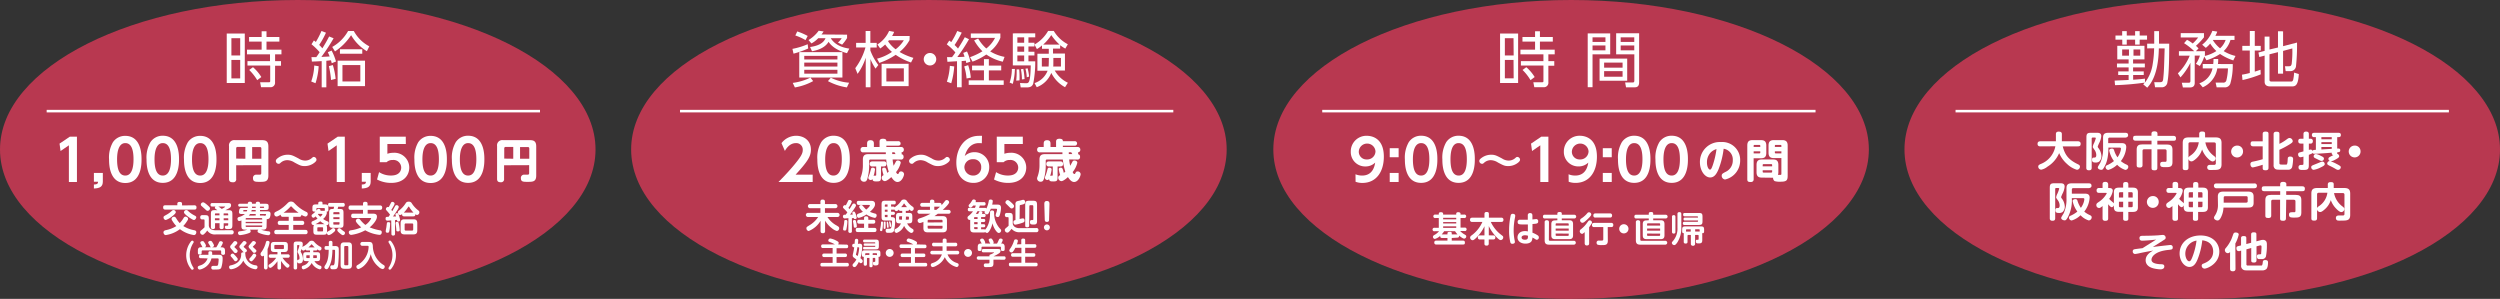 <svg id="レイヤー_1" data-name="レイヤー 1" xmlns="http://www.w3.org/2000/svg" viewBox="0 0 735.65 87.95"><rect x="0" y="0" width="735.65" height="87.95" fill="#333333" stroke="none"/><defs><style>.cls-1{fill:#b83850;}.cls-2{fill:#fff;}.cls-3{fill:none;stroke:#fff;stroke-miterlimit:10;stroke-width:0.75px;}</style></defs><ellipse class="cls-1" cx="87.62" cy="43.98" rx="87.62" ry="43.98"/><ellipse class="cls-1" cx="273.34" cy="43.98" rx="87.62" ry="43.98"/><ellipse class="cls-1" cx="648.03" cy="43.98" rx="87.62" ry="43.98"/><ellipse class="cls-1" cx="462.31" cy="43.98" rx="87.62" ry="43.98"/><path class="cls-2" d="M125.21,263.89v14.56H119.9V263.89Zm-1.35,1.37h-2.59v5.08h2.59Zm0,6.4h-2.59v5.42h2.59Zm10.25,6.52a1.32,1.32,0,0,1-1.48,1.5H130l-.28-1.46,2.53,0c.3,0,.44,0,.44-.36v-4.56H126V272h6.63v-2h-6.77v-1.37h4.31v-2.37h-3.7v-1.36h3.7v-1.67h1.43v1.67h3.79v1.36h-3.79v2.37H136v1.37h-1.87v2h1.74v1.36h-1.74Zm-5.24-.57a14.44,14.44,0,0,0-2.36-3l1.11-.82a12.29,12.29,0,0,1,2.46,2.9Z" transform="translate(-53.18 -254.02)"/><path class="cls-2" d="M144.76,278a15.82,15.82,0,0,0,.89-4.7l1.3.21a19.52,19.52,0,0,1-.93,5Zm6.59-12.72a57.36,57.36,0,0,1-3.6,5.49l2.43-.13a13.39,13.39,0,0,0-.54-1.26l1.12-.48a16.35,16.35,0,0,1,1.29,3.22l-1.25.5c-.11-.39-.12-.5-.23-.85-.22,0-1.16.12-1.36.14v7.81h-1.37V272c-1.26.09-2.17.12-2.88.14l-.13-1.3c.8,0,1,0,1.41,0,.32-.43.39-.51,1-1.46a18.06,18.06,0,0,0-2.4-2.33l.71-1.13a7.09,7.09,0,0,1,.57.45,26.06,26.06,0,0,0,1.66-3.24l1.32.51a22.86,22.86,0,0,1-2,3.6,8.91,8.91,0,0,1,.93,1,39.33,39.33,0,0,0,2-3.49Zm-.76,12.28a26,26,0,0,0-.64-4.08l1.17-.32a20.3,20.3,0,0,1,.82,4.06Zm.35-9.73a12.13,12.13,0,0,0,4.67-4.69h1.68a11.07,11.07,0,0,0,4.56,4.51l-.71,1.44a13.2,13.2,0,0,1-4.64-4.72,16.93,16.93,0,0,1-4.75,4.79Zm9.65,11.53h-8.06v-7.49h8.06Zm-7.38-9.52v-1.33h6.57v1.33Zm6,3.33h-5.26V278h5.26Z" transform="translate(-53.18 -254.02)"/><path class="cls-2" d="M291,268.29a27.69,27.69,0,0,1-4.32,1.52l-.32-1.41a21.42,21.42,0,0,0,4.49-1.37Zm1.46,9.59a17.19,17.19,0,0,1-5.38,1.87l-.63-1.34a16.36,16.36,0,0,0,5.21-1.56Zm-2.25-12.05a15.13,15.13,0,0,0-3-1.37l.57-1.19a18.49,18.49,0,0,1,3.07,1.33Zm10.86,3.53v7.47H288.37v-7.47Zm-11.23,1.09v1.07h9.76v-1.07Zm0,2v1.14h9.76v-1.14Zm0,2.11v1.14h9.76v-1.14Zm12.6-10.34v1a12.12,12.12,0,0,1-1.46,1.94l-1.23-.61a5.26,5.26,0,0,0,1.1-1.28h-3.21c.63,1,2,2.57,5.46,3.05l-.68,1.35c-2.08-.55-4.28-1.57-5.42-3.35-.8,1.36-2.39,2.34-4.88,2.78l-.57-1.25c1.87-.25,3.88-.91,4.54-2.58h-2.14a7.94,7.94,0,0,1-2,1.53l-.86-1a10.31,10.31,0,0,0,3-2.74l1.44.21a4.64,4.64,0,0,1-.62.89Zm-.06,15.52a17.43,17.43,0,0,1-5.57-1.85l.85-1a14.73,14.73,0,0,0,5.38,1.47Z" transform="translate(-53.18 -254.02)"/><path class="cls-2" d="M310.82,274.21a14.36,14.36,0,0,1-1.5-2.82v8.31h-1.39V271a16.86,16.86,0,0,1-2.4,4.76l-.68-1.68a18.57,18.57,0,0,0,3-6.09h-2.75v-1.36h2.8v-3.49h1.39v3.49h1.87V268h-1.87v.87a17.07,17.07,0,0,0,2.35,4.28Zm10-8.38a11.73,11.73,0,0,1-2.93,3.48,18,18,0,0,0,4.07,1.74l-.7,1.36a17.56,17.56,0,0,1-4.51-2.26,20,20,0,0,1-4.81,2.38l-.68-1.24a13.92,13.92,0,0,0,4.39-2,10.74,10.74,0,0,1-2-2.18,10.29,10.29,0,0,1-1.46,1.18l-.82-1.18a9.06,9.06,0,0,0,3.44-4l1.48.29a6.81,6.81,0,0,1-.6,1.21h5.17Zm-.27,13.53h-7.95V272.8h7.95Zm-1.41-5.24H314V278h5.15Zm-4.38-8.25-.25.3a9.08,9.08,0,0,0,2.22,2.35,9.57,9.57,0,0,0,2.41-2.65Z" transform="translate(-53.18 -254.02)"/><path class="cls-2" d="M328.68,271.45a1.84,1.84,0,1,1-1.84-1.84A1.85,1.85,0,0,1,328.68,271.45Z" transform="translate(-53.18 -254.02)"/><path class="cls-2" d="M338.32,265.56a48.16,48.16,0,0,1-3.44,5.24c1.14,0,1.69-.05,2.13-.08-.14-.49-.25-.75-.39-1.13l1.11-.43a14.38,14.38,0,0,1,1,3l-1.21.41c-.06-.31-.07-.45-.14-.7a9.62,9.62,0,0,1-1.22.11v7.72h-1.37v-7.65c-.44,0-2.41.14-2.82.16l-.12-1.37h1.46c.36-.45.75-1,1-1.39a15.64,15.64,0,0,0-2.53-2.37l.73-1.11.59.43a22.41,22.41,0,0,0,1.76-3.26l1.32.48a29.35,29.35,0,0,1-2.1,3.64c.33.33.71.69,1,1.05.13-.2,1.12-1.7,2-3.34Zm-6.51,12.5a18.55,18.55,0,0,0,.87-4.67l1.29.18a23,23,0,0,1-.88,4.95Zm5.79-.95a16.22,16.22,0,0,0-.69-3.54l1.16-.38a15.54,15.54,0,0,1,.78,3.69Zm10.2-2.37h-3.64v2.94h4.37V279h-10.3v-1.34h4.49v-2.94h-3.5v-1.39h3.5v-1.9h1.44v1.9h3.64Zm.46-2.56a13.93,13.93,0,0,1-4.85-2.12,18.05,18.05,0,0,1-4.06,2.1l-.73-1.32a19,19,0,0,0,3.65-1.73,14.34,14.34,0,0,1-2.44-3.21l1.18-.55a11.88,11.88,0,0,0,2.4,2.94,9.59,9.59,0,0,0,2.57-3.12h-7.13v-1.3h8.7v1.27a9.59,9.59,0,0,1-3,4,12.82,12.82,0,0,0,4.23,1.62Z" transform="translate(-53.18 -254.02)"/><path class="cls-2" d="M350.27,278.31a12.41,12.41,0,0,0,.66-4l.89,0a18.31,18.31,0,0,1-.62,4.39Zm7.54-14.49V265h-2v1.6h1.76v1.09h-1.76v1.55h1.76v1.1h-1.76v1.73h2a32.72,32.72,0,0,1-.59,6.53c-.19.57-.57,1.14-1.85,1.14h-1.84l-.21-1.29,1.73.06c.85,0,1.33,0,1.44-5.24h-5.28v-9.43Zm-5.6,13.92a18.58,18.58,0,0,0,.13-2.3c0-.47,0-.73,0-1l.75,0a24.79,24.79,0,0,1,.09,3.24ZM354.55,265h-2v1.6h2Zm0,2.69h-2v1.55h2Zm0,2.65h-2v1.73h2Zm-.66,7.06a15,15,0,0,0-.3-3l.71-.12a22.58,22.58,0,0,1,.37,3Zm1.42-.64a10.41,10.41,0,0,0-.39-2.51l.64-.13a13.82,13.82,0,0,1,.45,2.44Zm2.3,1.71a6.21,6.21,0,0,0,3.84-3.64h-3v-5h3.35v-1.45h-2v-1a9,9,0,0,1-1.5,1.09l-.71-1.34a10.84,10.84,0,0,0,4-4h1.68a10.35,10.35,0,0,0,4.13,3.91l-.74,1.28a10.54,10.54,0,0,1-1.52-1v1h-2.1v1.45h3.51v5h-3a8.82,8.82,0,0,0,3.86,3.6l-.83,1.31a9.68,9.68,0,0,1-4.05-4.21,7.37,7.37,0,0,1-4.28,4.21Zm4.21-7.4h-2.07v2.52h2c0-.38.05-.63.05-1.41Zm3.15-3.92a15.07,15.07,0,0,1-2.44-2.81,14,14,0,0,1-2.39,2.81Zm-1.83,5.07c0,.87,0,1.15-.05,1.37h2.28v-2.52h-2.23Z" transform="translate(-53.18 -254.02)"/><path class="cls-2" d="M499.9,263.89v14.56h-5.31V263.89Zm-1.35,1.37H496v5.08h2.59Zm0,6.4H496v5.42h2.59Zm10.25,6.52a1.32,1.32,0,0,1-1.48,1.5h-2.66l-.28-1.46,2.53,0c.3,0,.44,0,.44-.36v-4.56h-6.63V272h6.63v-2h-6.77v-1.37h4.31v-2.37h-3.71v-1.36h3.71v-1.67h1.43v1.67h3.79v1.36h-3.79v2.37h4.35v1.37H508.8v2h1.74v1.36H508.8Zm-5.25-.57a14.08,14.08,0,0,0-2.35-3l1.11-.82a12.29,12.29,0,0,1,2.46,2.9Z" transform="translate(-53.18 -254.02)"/><path class="cls-2" d="M527,263.84V270H521.8v9.68h-1.42V263.84ZM525.6,265h-3.8v1.36h3.8Zm0,2.39h-3.8v1.44h3.8ZM532,277.77h-8.13v-6.5H532Zm-1.36-5.33h-5.43v1.5h5.43Zm0,2.52h-5.43v1.64h5.43Zm4.87,3.28c0,.35,0,1.48-1.25,1.48h-2.6l-.27-1.43,2.19,0c.32,0,.52-.06.52-.5V270h-5.35v-6.2h6.76ZM534.08,265h-4v1.36h4Zm0,2.39h-4v1.44h4Z" transform="translate(-53.18 -254.02)"/><path class="cls-2" d="M685,268.26v-1.39h2.08v-3.68h1.41v3.68h3c0,2.67,0,8.84-.52,11.28a1.64,1.64,0,0,1-1.8,1.55h-1.84l-.25-1.5,1.77,0c.62,0,.8-.29.87-.93.23-2.23.25-2.92.43-9h-1.71c-.14,7.86-2.5,10.53-3.42,11.56l-1.18-1c.34-.34.39-.41.47-.5a78.75,78.75,0,0,1-8.76.75l-.12-1.34,4.12-.19v-1.46h-3.07v-1.07h3.07v-1.16h-3.43v-1.14h3.43v-1.23h-3.34v-4h8v4h-3.35v1.23h3.46v1.14h-3.46v1.16H684v1.07h-3.12v1.39c2-.13,2.83-.24,3.48-.32l0,1.14a11.53,11.53,0,0,0,2.28-5.49,30.2,30.2,0,0,0,.41-4.58Zm-7.35-3.78v-1.29H679v1.29h2.46v-1.29h1.34v1.29h2.17v1.21h-2.17v1.46h-1.34v-1.46H679v1.46h-1.32v-1.46h-2v-1.21Zm2,4.1h-2v1.83h2Zm3.33,0h-2v1.83h2Z" transform="translate(-53.18 -254.02)"/><path class="cls-2" d="M701.19,267.17a9.24,9.24,0,0,0,3-4.08l1.44.23a6.75,6.75,0,0,1-.55,1.23h5.63v1.23h-1.19a7.37,7.37,0,0,1-2,3.28,11.63,11.63,0,0,0,3.48,1.42l-.66,1.32a16.21,16.21,0,0,1-3.89-1.9,14.68,14.68,0,0,1-4,1.85l-.64-1.09a11.28,11.28,0,0,1-1.32,2.78l-1.14-.64a8.66,8.66,0,0,0,1.18-2.42H699v8c0,1-.53,1.38-1.48,1.38h-2l-.32-1.39h1.93c.25,0,.6,0,.6-.5v-5.38a18.36,18.36,0,0,1-2.92,4.3l-.77-1.18a15.55,15.55,0,0,0,3.48-5.2h-3.17v-1.32h4.51a17.93,17.93,0,0,0-3-2.36l.87-1a10.15,10.15,0,0,1,1.68,1.09,12.13,12.13,0,0,0,1.6-1.77h-5.13v-1.28h6.84V265a19.81,19.81,0,0,1-2.37,2.51,5.43,5.43,0,0,1,.77.77l-.77.8H702v1.21c0,.11-.06.16-.07.2a10.66,10.66,0,0,0,3.44-1.45,10.7,10.7,0,0,1-1.82-2.21,7.16,7.16,0,0,1-1.29,1.27Zm9,5.7a19.36,19.36,0,0,1-.73,5.79,1.66,1.66,0,0,1-1.76,1.06h-2.25l-.3-1.39h2.16a.89.89,0,0,0,1-.66,16.44,16.44,0,0,0,.47-3.52h-3.14a7.34,7.34,0,0,1-4.28,5.56l-1-1.18a5.85,5.85,0,0,0,3.87-4.38h-2.87v-1.29h3.08a10.78,10.78,0,0,0,.09-1.48h1.38c0,.68,0,1-.09,1.48Zm-5.84-7.09,0,.05a9.24,9.24,0,0,0,2.11,2.41,6,6,0,0,0,1.63-2.46Z" transform="translate(-53.18 -254.02)"/><path class="cls-2" d="M718.42,275.9a33,33,0,0,1-5.36,1.68L712.9,276c.5-.09,1-.16,2.3-.5v-6.62H713v-1.36h2.21v-4.38h1.46v4.38h1.76v1.36h-1.76v6.22c1-.31,1.28-.41,1.69-.56ZM723.5,268v-4.77H725v4.38l4.1-1.07a56.79,56.79,0,0,1-.29,6.88,1.62,1.62,0,0,1-1.68,1.53h-1.37l-.21-1.44,1.25,0c.51,0,.62-.27.73-.68a31.67,31.67,0,0,0,.19-4.56L725,269v6.7H723.5v-6.33L721,270v7.54c0,.34.22.48.65.48h5.58c.35,0,.55,0,.74-.51a12,12,0,0,0,.27-2.13l1.39.43c-.18,3.23-.93,3.64-2,3.64h-6.4c-1,0-1.66-.38-1.66-1.39v-7.68l-1.57.42-.25-1.33,1.82-.48V264.8H721v3.79Z" transform="translate(-53.18 -254.02)"/><line class="cls-3" x1="13.73" y1="32.7" x2="158.9" y2="32.7"/><line class="cls-3" x1="200.1" y1="32.7" x2="345.26" y2="32.7"/><line class="cls-3" x1="389.08" y1="32.7" x2="534.24" y2="32.7"/><line class="cls-3" x1="575.44" y1="32.7" x2="720.61" y2="32.7"/><path class="cls-2" d="M73.73,294.24h2.09v13.33H73.45V296.78L71,298.46l-.3-2.18Z" transform="translate(-53.18 -254.02)"/><path class="cls-2" d="M83.44,304.91v2.51c0,1.55-.86,2-2.63,2.07v-1.18c1.19,0,1.21-.44,1.22-.82H80.81v-2.58Z" transform="translate(-53.18 -254.02)"/><path class="cls-2" d="M85.27,300.9a9,9,0,0,1,1.12-5A4.27,4.27,0,0,1,90.05,294c4.78,0,4.78,5.71,4.78,6.93s0,6.94-4.78,6.94S85.27,302.12,85.27,300.9Zm7.2,0c0-2.87-.65-4.77-2.42-4.77s-2.42,2.13-2.42,4.77c0,2.89.65,4.78,2.42,4.78S92.47,303.64,92.47,300.9Z" transform="translate(-53.18 -254.02)"/><path class="cls-2" d="M96.3,300.9a9,9,0,0,1,1.12-5,4.25,4.25,0,0,1,3.66-1.94c4.78,0,4.78,5.71,4.78,6.93s0,6.94-4.78,6.94S96.3,302.12,96.3,300.9Zm7.2,0c0-2.87-.65-4.77-2.42-4.77s-2.43,2.13-2.43,4.77c0,2.89.66,4.78,2.43,4.78S103.5,303.64,103.5,300.9Z" transform="translate(-53.18 -254.02)"/><path class="cls-2" d="M107.32,300.9a9,9,0,0,1,1.12-5A4.27,4.27,0,0,1,112.1,294c4.78,0,4.78,5.71,4.78,6.93s0,6.94-4.78,6.94S107.32,302.12,107.32,300.9Zm7.21,0c0-2.87-.66-4.77-2.43-4.77s-2.42,2.13-2.42,4.77c0,2.89.65,4.78,2.42,4.78S114.53,303.64,114.53,300.9Z" transform="translate(-53.18 -254.02)"/><path class="cls-2" d="M122.68,302.65v4a.86.86,0,0,1-1,1c-.79,0-1.11-.28-1.11-1V297a1.53,1.53,0,0,1,1.74-1.74h8c1.17,0,1.84.39,1.84,1.84v8.59c0,1.84-1.07,1.84-2.52,1.84-1.27,0-2,0-2-1.05a.93.93,0,0,1,1-1.06l.87,0c.43,0,.56-.08.56-.5v-2.3Zm2.7-1.92v-3.48h-2.26a.4.4,0,0,0-.44.44v3Zm2,0h2.71v-3a.4.4,0,0,0-.44-.44h-2.27Z" transform="translate(-53.18 -254.02)"/><path class="cls-2" d="M146.31,301c0,.24-.09.44-.47.78a4.56,4.56,0,0,1-3,1.11c-1,0-1.36-.16-3-1.05a4.1,4.1,0,0,0-2.08-.69,2.93,2.93,0,0,0-2,.76c-.27.25-.34.31-.58.31a.83.83,0,0,1-.83-.82c0-.18,0-.47.78-1a4.72,4.72,0,0,1,2.71-.85c1.12,0,1.6.27,3.21,1.11a3.49,3.49,0,0,0,1.88.61,2.92,2.92,0,0,0,1.9-.65c.4-.35.48-.42.7-.42A.84.84,0,0,1,146.31,301Z" transform="translate(-53.18 -254.02)"/><path class="cls-2" d="M152.56,294.24h2.08v13.33h-2.37V296.78l-2.42,1.68-.3-2.18Z" transform="translate(-53.18 -254.02)"/><path class="cls-2" d="M162.26,304.91v2.51c0,1.55-.85,2-2.62,2.07v-1.18c1.18,0,1.2-.44,1.22-.82h-1.22v-2.58Z" transform="translate(-53.18 -254.02)"/><path class="cls-2" d="M172.6,296.39h-5.43v2.88a5.31,5.31,0,0,1,1.74-.29,4.37,4.37,0,0,1,4.7,4.35c0,2.12-1.46,4.51-5.33,4.51a8.89,8.89,0,0,1-4.15-1l.6-2.17a6.35,6.35,0,0,0,3.51,1c2.63,0,3-1.6,3-2.34a2.27,2.27,0,0,0-2.51-2.23,2.5,2.5,0,0,0-1.8.65h-2v-7.52h7.65Z" transform="translate(-53.18 -254.02)"/><path class="cls-2" d="M175.12,300.9a9,9,0,0,1,1.12-5A4.27,4.27,0,0,1,179.9,294c4.78,0,4.78,5.71,4.78,6.93s0,6.94-4.78,6.94S175.12,302.12,175.12,300.9Zm7.21,0c0-2.87-.66-4.77-2.43-4.77s-2.42,2.13-2.42,4.77c0,2.89.65,4.78,2.42,4.78S182.33,303.64,182.33,300.9Z" transform="translate(-53.18 -254.02)"/><path class="cls-2" d="M186.15,300.9a9,9,0,0,1,1.12-5,4.25,4.25,0,0,1,3.66-1.94c4.78,0,4.78,5.71,4.78,6.93s0,6.94-4.78,6.94S186.15,302.12,186.15,300.9Zm7.2,0c0-2.87-.65-4.77-2.42-4.77s-2.43,2.13-2.43,4.77c0,2.89.66,4.78,2.43,4.78S193.35,303.64,193.35,300.9Z" transform="translate(-53.18 -254.02)"/><path class="cls-2" d="M201.51,302.65v4a.87.87,0,0,1-.95,1c-.79,0-1.11-.28-1.11-1V297a1.53,1.53,0,0,1,1.74-1.74h7.95c1.16,0,1.83.39,1.83,1.84v8.59c0,1.84-1.07,1.84-2.51,1.84-1.27,0-2,0-2-1.05a.93.93,0,0,1,1-1.06l.86,0c.43,0,.57-.08.57-.5v-2.3Zm2.7-1.92v-3.48H202a.4.4,0,0,0-.44.44v3Zm2,0h2.72v-3a.4.4,0,0,0-.45-.44h-2.27Z" transform="translate(-53.18 -254.02)"/><path class="cls-2" d="M292.32,305.42v2.15H282.26c1.47-1.5,3.08-3.16,4.76-5.2,2-2.42,2.38-3.3,2.38-4.24a1.91,1.91,0,0,0-2-2c-1.92,0-2.94,1.75-3.26,2.3l-1-2.29a5.48,5.48,0,0,1,4.31-2.17c2.16,0,4.35,1.29,4.35,4.09,0,2-1,3.51-4.51,7.36Z" transform="translate(-53.18 -254.02)"/><path class="cls-2" d="M293.69,300.9a9,9,0,0,1,1.12-5,4.25,4.25,0,0,1,3.66-1.94c4.77,0,4.77,5.71,4.77,6.93s0,6.94-4.77,6.94S293.69,302.12,293.69,300.9Zm7.2,0c0-2.87-.65-4.77-2.42-4.77S296,298.26,296,300.9c0,2.89.65,4.78,2.43,4.78S300.89,303.64,300.89,300.9Z" transform="translate(-53.18 -254.02)"/><path class="cls-2" d="M315.84,300.94a11.64,11.64,0,0,0,.3,1.86c.12-.2.65-1.2.7-1.28a.61.61,0,0,1,.56-.27c.29,0,.83.17.83.67a6.86,6.86,0,0,1-1.38,2.74c.16.3.3.57.51.57s.27-.2.39-.44a.54.54,0,0,1,.51-.32.86.86,0,0,1,.95.79c0,.51-.67,2.31-1.93,2.31-.88,0-1.51-1-1.82-1.44-.53.48-1.37,1.19-1.94,1.19a1,1,0,0,1-.9-1c0-.42.21-.55.57-.78a8.64,8.64,0,0,1-.43-1.72c0-.42.48-.47.66-.47s.41.15.52.44a10.16,10.16,0,0,1,.31,1.1c.09-.07.2-.14.45-.36a16.9,16.9,0,0,1-.74-3.56h-4.69a.31.31,0,0,0-.33.35v1.31a14,14,0,0,1-.39,3.43c-.21,1-.44,1.43-1.07,1.43a1,1,0,0,1-1.09-.92,1,1,0,0,1,.08-.41,9.76,9.76,0,0,0,.62-3.69v-1.5c0-1.16.5-1.59,1.58-1.59h5.17c0-.07,0-.45,0-.53h-6.6a.72.72,0,0,1-.83-.79.73.73,0,0,1,.83-.78h1.09v-1c0-.72.34-1,1-1,.84,0,1,.5,1,1v1H312v-1.56c0-.58.25-.87,1-.87,1,0,1,.48,1,.72h3.42a.66.66,0,0,1,.77.67c0,.64-.59.64-.77.64H314v.4h4.31a.74.74,0,0,1,.83.79.72.72,0,0,1-.73.78.47.47,0,0,1,.11.29.35.35,0,0,1-.09.25c.56.06.64.49.64.82a.71.71,0,0,1-.83.76Zm-3.42,5.21c0,1-.15,1.26-1.22,1.26-.91,0-1.22-.07-1.3-.72-.15.25-.28.29-.45.29a.7.7,0,0,1-.76-.61c0-.17,0-.2.28-.9.14-.37.32-1,.49-1.67a.49.49,0,0,1,.52-.44c.07,0,.68,0,.68.54a10.12,10.12,0,0,1-.42,1.89.81.81,0,0,1,.44-.08c.2,0,.33,0,.33-.22V303h-1.09a.7.7,0,0,1-.82-.74c0-.7.55-.74.82-.74h3.3a.7.7,0,0,1,.81.73c0,.7-.52.75-.81.75h-.8Zm3.3-7.33c0,.1,0,.17,0,.53h1a1.77,1.77,0,0,1-.31-.53Z" transform="translate(-53.18 -254.02)"/><path class="cls-2" d="M332.68,301c0,.24-.1.44-.47.78a4.61,4.61,0,0,1-3,1.11c-1.05,0-1.37-.16-3.05-1.05a4,4,0,0,0-2.07-.69,3,3,0,0,0-2,.76c-.27.25-.34.31-.58.31a.82.82,0,0,1-.82-.82c0-.18,0-.47.77-1a4.74,4.74,0,0,1,2.71-.85c1.13,0,1.61.27,3.21,1.11a3.55,3.55,0,0,0,1.89.61,2.94,2.94,0,0,0,1.9-.65c.4-.35.48-.42.69-.42A.84.84,0,0,1,332.68,301Z" transform="translate(-53.18 -254.02)"/><path class="cls-2" d="M342.09,296.18a6.86,6.86,0,0,0-.71-.05c-.76,0-3.25,0-4.31,3.81a4,4,0,0,1,2.84-1.14,4.3,4.3,0,0,1,4.36,4.41,4.56,4.56,0,0,1-4.68,4.63c-2.41,0-5-1.62-5-6,0-4.06,2.36-7.85,6.67-7.85.35,0,.73,0,.88,0Zm-2.54,4.69a2.43,2.43,0,0,0-2.59,2.26,2.53,2.53,0,0,0,2.56,2.55,2.3,2.3,0,0,0,2.39-2.42A2.23,2.23,0,0,0,339.55,300.87Z" transform="translate(-53.18 -254.02)"/><path class="cls-2" d="M354.16,296.39h-5.43v2.88a5.19,5.19,0,0,1,1.73-.29,4.37,4.37,0,0,1,4.7,4.35c0,2.12-1.45,4.51-5.33,4.51a8.89,8.89,0,0,1-4.15-1l.61-2.17a6.33,6.33,0,0,0,3.51,1c2.62,0,3-1.6,3-2.34a2.26,2.26,0,0,0-2.5-2.23,2.51,2.51,0,0,0-1.81.65h-2v-7.52h7.66Z" transform="translate(-53.18 -254.02)"/><path class="cls-2" d="M367.8,300.94a10.72,10.72,0,0,0,.31,1.86c.12-.2.64-1.2.69-1.28a.62.62,0,0,1,.56-.27c.3,0,.83.17.83.67a6.81,6.81,0,0,1-1.37,2.74c.16.3.29.57.5.57s.27-.2.39-.44a.55.55,0,0,1,.51-.32.85.85,0,0,1,.95.79c0,.51-.67,2.31-1.93,2.31-.88,0-1.51-1-1.81-1.44-.54.48-1.38,1.19-1.94,1.19a1,1,0,0,1-.91-1c0-.42.21-.55.57-.78a9.3,9.3,0,0,1-.42-1.72c0-.42.48-.47.65-.47s.42.15.52.44a8.26,8.26,0,0,1,.31,1.1c.09-.07.2-.14.45-.36a16.8,16.8,0,0,1-.73-3.56h-4.69a.31.31,0,0,0-.34.35v1.31a14.53,14.53,0,0,1-.38,3.43c-.22,1-.45,1.43-1.07,1.43a1,1,0,0,1-1.1-.92,1.15,1.15,0,0,1,.08-.41,9.74,9.74,0,0,0,.63-3.69v-1.5c0-1.16.49-1.59,1.58-1.59h5.17c0-.07,0-.45,0-.53h-6.61a.72.72,0,0,1-.83-.79.73.73,0,0,1,.83-.78h1.1v-1c0-.72.33-1,1-1,.85,0,1,.5,1,1v1h1.64v-1.56c0-.58.26-.87,1-.87,1,0,1,.48,1,.72h3.42a.65.65,0,0,1,.76.67.65.65,0,0,1-.76.64h-3.42v.4h4.3a.74.74,0,0,1,.83.79.71.71,0,0,1-.72.78.53.53,0,0,1,.1.29.35.35,0,0,1-.09.25c.56.06.64.49.64.82a.71.71,0,0,1-.83.76Zm-3.42,5.21c0,1-.15,1.26-1.22,1.26-.91,0-1.21-.07-1.29-.72a.47.47,0,0,1-.46.29.71.71,0,0,1-.76-.61c0-.17,0-.2.28-.9a15.23,15.23,0,0,0,.49-1.67.5.5,0,0,1,.53-.44c.06,0,.68,0,.68.54a9.43,9.43,0,0,1-.43,1.89.81.81,0,0,1,.44-.08c.2,0,.33,0,.33-.22V303h-1.09a.7.7,0,0,1-.82-.74c0-.7.55-.74.82-.74h3.3a.71.71,0,0,1,.82.73c0,.7-.53.75-.82.75h-.8Zm3.3-7.33c0,.1,0,.17,0,.53h1.05a1.77,1.77,0,0,1-.31-.53Z" transform="translate(-53.18 -254.02)"/><path class="cls-2" d="M452.05,305.3a5,5,0,0,0,1.93.38c1.36,0,3.36-.5,3.86-3.82A4,4,0,0,1,455,303a4.23,4.23,0,0,1-4.34-4.36,4.59,4.59,0,0,1,4.73-4.66c1.35,0,5,.57,5,6.15,0,4.41-2.21,7.72-6.32,7.72a5.73,5.73,0,0,1-2-.34Zm3.34-4.36a2.43,2.43,0,0,0,2.54-2.37,2.46,2.46,0,0,0-4.91,0A2.26,2.26,0,0,0,455.39,300.94Z" transform="translate(-53.18 -254.02)"/><path class="cls-2" d="M464.74,297.63v2.66h-2.62v-2.66Zm0,7.28v2.66h-2.62v-2.66Z" transform="translate(-53.18 -254.02)"/><path class="cls-2" d="M466.58,300.9a9,9,0,0,1,1.12-5,4.25,4.25,0,0,1,3.66-1.94c4.78,0,4.78,5.71,4.78,6.93s0,6.94-4.78,6.94S466.58,302.12,466.58,300.9Zm7.2,0c0-2.87-.65-4.77-2.42-4.77s-2.42,2.13-2.42,4.77c0,2.89.65,4.78,2.42,4.78S473.78,303.64,473.78,300.9Z" transform="translate(-53.18 -254.02)"/><path class="cls-2" d="M477.61,300.9a9,9,0,0,1,1.11-5,4.27,4.27,0,0,1,3.66-1.94c4.78,0,4.78,5.71,4.78,6.93s0,6.94-4.78,6.94S477.61,302.12,477.61,300.9Zm7.2,0c0-2.87-.65-4.77-2.43-4.77S480,298.26,480,300.9c0,2.89.65,4.78,2.42,4.78S484.81,303.64,484.81,300.9Z" transform="translate(-53.18 -254.02)"/><path class="cls-2" d="M500.47,301c0,.24-.09.44-.46.78a4.61,4.61,0,0,1-3,1.11c-1.05,0-1.37-.16-3.05-1.05a4.1,4.1,0,0,0-2.07-.69,2.94,2.94,0,0,0-2,.76c-.27.25-.34.31-.58.31a.83.83,0,0,1-.83-.82c0-.18,0-.47.78-1a4.74,4.74,0,0,1,2.71-.85c1.13,0,1.61.27,3.21,1.11a3.55,3.55,0,0,0,1.89.61,2.91,2.91,0,0,0,1.89-.65c.4-.35.48-.42.7-.42A.83.83,0,0,1,500.47,301Z" transform="translate(-53.18 -254.02)"/><path class="cls-2" d="M506.72,294.24h2.09v13.33h-2.38V296.78L504,298.46l-.3-2.18Z" transform="translate(-53.18 -254.02)"/><path class="cls-2" d="M514.75,305.3a5,5,0,0,0,1.94.38c1.35,0,3.36-.5,3.86-3.82a4,4,0,0,1-2.84,1.13,4.24,4.24,0,0,1-4.35-4.36,4.59,4.59,0,0,1,4.73-4.66c1.36,0,5,.57,5,6.15,0,4.41-2.2,7.72-6.31,7.72a5.75,5.75,0,0,1-2-.34Zm3.34-4.36a2.43,2.43,0,0,0,2.54-2.37,2.46,2.46,0,0,0-4.91,0A2.26,2.26,0,0,0,518.09,300.94Z" transform="translate(-53.18 -254.02)"/><path class="cls-2" d="M527.45,297.63v2.66h-2.63v-2.66Zm0,7.28v2.66h-2.63v-2.66Z" transform="translate(-53.18 -254.02)"/><path class="cls-2" d="M529.29,300.9a9,9,0,0,1,1.11-5,4.27,4.27,0,0,1,3.66-1.94c4.78,0,4.78,5.71,4.78,6.93s0,6.94-4.78,6.94S529.29,302.12,529.29,300.9Zm7.2,0c0-2.87-.65-4.77-2.43-4.77s-2.42,2.13-2.42,4.77c0,2.89.65,4.78,2.42,4.78S536.49,303.64,536.49,300.9Z" transform="translate(-53.18 -254.02)"/><path class="cls-2" d="M540.31,300.9a9,9,0,0,1,1.12-5,4.25,4.25,0,0,1,3.66-1.94c4.78,0,4.78,5.71,4.78,6.93s0,6.94-4.78,6.94S540.31,302.12,540.31,300.9Zm7.2,0c0-2.87-.65-4.77-2.42-4.77s-2.42,2.13-2.42,4.77c0,2.89.65,4.78,2.42,4.78S547.51,303.64,547.51,300.9Z" transform="translate(-53.18 -254.02)"/><path class="cls-2" d="M558.85,303.9c-.62,1.44-1.3,2.34-2.45,2.34-1.49,0-3-1.92-3-4.47a5.84,5.84,0,0,1,6.2-5.95,5.25,5.25,0,0,1,5.64,5.38,5.7,5.7,0,0,1-4.43,5.64,1.09,1.09,0,0,1-1-1.11c0-.52.26-.67,1.13-1.13a3.65,3.65,0,0,0,2.13-3.43,3.19,3.19,0,0,0-2.69-3.38A24.57,24.57,0,0,1,558.85,303.9ZM556.47,299a4.17,4.17,0,0,0-1,2.82c0,1.31.51,2.11.9,2.11s.62-.82.79-1.24a25.18,25.18,0,0,0,1.12-4.8A3.89,3.89,0,0,0,556.47,299Z" transform="translate(-53.18 -254.02)"/><path class="cls-2" d="M569.21,306.72c0,.22,0,.86-.87.86s-1-.26-1-.86v-9.88c0-1.25.57-1.59,1.59-1.59h2.41c1,0,1.59.36,1.59,1.59V299c0,1.23-.56,1.59-1.59,1.59h-2.14Zm1.95-9.47v-.33c0-.16-.08-.26-.24-.26h-1.46a.23.23,0,0,0-.25.26v.33Zm-1.95,1.3v.6h1.69c.18,0,.26-.09.26-.25v-.35Zm2.44,7.73c-1,0-1.59-.33-1.59-1.6v-2.13c0-1.25.59-1.6,1.59-1.6h3.24c1,0,1.59.33,1.59,1.6v2.13a2.29,2.29,0,0,1-.12.79c.09,0,.76,0,.79,0,.21,0,.22-.17.22-.39v-4.54h-2.19c-1,0-1.59-.33-1.59-1.59v-2.11c0-1.25.59-1.59,1.59-1.59h2.45c1,0,1.59.38,1.59,1.59v8.82c0,1.39-.24,1.83-2.14,1.83a5.27,5.27,0,0,1-1.68-.17,1.12,1.12,0,0,1-.47-1Zm.22-3.32h2.78v-.39a.23.23,0,0,0-.26-.25h-2.28a.23.23,0,0,0-.24.25Zm0,1.16v.44a.22.22,0,0,0,.24.24h2.28c.16,0,.26-.08.26-.24v-.44Zm3.58-6.87h1.92v-.33a.23.23,0,0,0-.25-.26h-1.43c-.16,0-.24.1-.24.26Zm1.92,1.3h-1.92v.35a.22.22,0,0,0,.24.25h1.68Z" transform="translate(-53.18 -254.02)"/><path class="cls-2" d="M653.64,297.09c-.28,0-.89,0-.89-.72,0-.52.25-.78.89-.78h4.51v-2.12c0-.46.25-.72.81-.72s.94.16.94.72v2.12h4.64c.34,0,.89.08.89.72s-.27.78-.89.78h-4.38c.67,2.66,1.85,4,4.5,5.28.25.12.57.28.57.72a.93.93,0,0,1-.9.89,7.12,7.12,0,0,1-2.91-1.72,8.75,8.75,0,0,1-2.31-3.19,8.7,8.7,0,0,1-3.45,4,4.22,4.22,0,0,1-1.82.88.92.92,0,0,1-.89-.89c0-.37.21-.54.65-.75a6.92,6.92,0,0,0,4.39-5.25Z" transform="translate(-53.18 -254.02)"/><path class="cls-2" d="M667.13,294.45c0-1.15.29-1.36,1.51-1.36H670c.71,0,1.5,0,1.5,1a5.27,5.27,0,0,1-.66,2.1c-.07.16-.39.9-.39,1a1,1,0,0,0,.24.43,4.16,4.16,0,0,1,.85,2.27,2.13,2.13,0,0,1-.67,1.69,1.73,1.73,0,0,1-1.16.26c-.43,0-.93-.08-.93-.77s.31-.67.52-.68c.42,0,.73,0,.73-.8a2.71,2.71,0,0,0-.61-1.59c-.38-.57-.42-.61-.42-.76a3.36,3.36,0,0,1,.38-1.12,9.35,9.35,0,0,0,.51-1.41c0-.21-.2-.21-.33-.21H669c-.24,0-.32.12-.32.29v8.61c0,.53-.24.73-.83.73-.75,0-.76-.51-.76-.73Zm10.1,1.68c.71,0,1.62,0,1.62,1.18a7.29,7.29,0,0,1-1.59,4.11,6.91,6.91,0,0,0,1.6,1c.28.13.59.28.59.69a.93.93,0,0,1-.86.91,5.69,5.69,0,0,1-2.42-1.52,6.4,6.4,0,0,1-2.6,1.53.85.85,0,0,1-.8-.81.61.61,0,0,1,.46-.59,8.51,8.51,0,0,0,2-1.22,7.72,7.72,0,0,1-1.39-3.12c0-.4.52-.54.8-.54a.6.6,0,0,1,.63.48,7.16,7.16,0,0,0,1,2.08,5.48,5.48,0,0,0,.71-1.29,4.2,4.2,0,0,0,.31-1.26c0-.3-.27-.31-.48-.31h-3.21c0,3.29-.69,4.77-1.12,5.54-.52,1-.7,1-1,1-.44,0-1-.28-1-.69a.73.73,0,0,1,.12-.37c.08-.16.54-.89.63-1.06a9.72,9.72,0,0,0,.8-4.38v-3c0-1.06.51-1.39,1.55-1.39h5c.63,0,.82.25.82.75s-.56.66-.82.66H674c-.33,0-.46.16-.46.41v1.22Z" transform="translate(-53.18 -254.02)"/><path class="cls-2" d="M688,303.41c0,.26,0,.73-.8.73s-.91-.2-.91-.7v-5.5h-2.15c-.33,0-.5.15-.5.45v4.22c0,.24,0,.72-.86.72s-.86-.37-.86-.72V298c0-1.18.6-1.49,1.67-1.49h2.7v-1.1h-4.65c-.25,0-.79,0-.79-.71s.37-.73.79-.73h4.63v-.65c0-.41.24-.66.82-.66s.95.14.95.66V294h4.68c.29,0,.77.05.77.68s-.17.76-.77.76H688v1.1h2.79c1.07,0,1.66.31,1.66,1.49v3.77c0,1.4-.88,1.41-2.06,1.41-1,0-1.56,0-1.56-.87,0-.71.49-.71.91-.71h.7c.26-.05.28-.23.28-.42v-2.8c0-.31-.18-.45-.49-.45H688Z" transform="translate(-53.18 -254.02)"/><path class="cls-2" d="M697.16,303.35c0,.23,0,.74-.78.74s-.91-.18-.91-.74V296.1c0-1.31.56-1.65,1.85-1.65h3v-1c0-.21,0-.73.8-.73s.93.19.93.73v1h3c1.28,0,1.84.36,1.84,1.65v6.26c0,1.67-1,1.67-2.5,1.67a8.07,8.07,0,0,1-1.08,0,.71.71,0,0,1-.63-.76c0-.58.41-.74.9-.74.18,0,1.06,0,1.22,0a.43.43,0,0,0,.41-.47v-5.66c0-.28-.14-.47-.53-.47h-2.55a6.3,6.3,0,0,0,2.57,4c.29.24.45.42.45.71a.93.93,0,0,1-.87.89c-.5,0-1.15-.62-1.59-1.08a7,7,0,0,1-1.52-2.45,6,6,0,0,1-1.75,2.7c-.87.78-1.18.81-1.41.81a.9.9,0,0,1-.86-.81Zm0-2.81c0-.29.18-.46.54-.71a5.53,5.53,0,0,0,2.49-3.94h-2.51c-.38,0-.52.19-.52.47Z" transform="translate(-53.18 -254.02)"/><path class="cls-2" d="M713.21,298.42a1.75,1.75,0,1,1-1.74-1.56A1.66,1.66,0,0,1,713.21,298.42Z" transform="translate(-53.18 -254.02)"/><path class="cls-2" d="M719,297.08h-2.73c-.2,0-.83,0-.83-.7s.28-.78.83-.78H719v-2.11c0-.26,0-.74.79-.74s.92.19.92.74v9.89c0,.22,0,.74-.8.74s-.91-.19-.91-.74v-.88a24.43,24.43,0,0,1-2.89.79c-.52,0-.73-.57-.73-1s.3-.61.69-.7a28.74,28.74,0,0,0,2.93-.72Zm4.92,4.94c0,.43.27.43,1,.43.21,0,.94,0,1.07,0s.29-.27.33-.94c.06-1,.07-1.06.15-1.18a.74.74,0,0,1,.63-.24c.68,0,.85.36.85.7a12.74,12.74,0,0,1-.28,2.38,1.15,1.15,0,0,1-1.24.79h-1.79c-1.18,0-1.56,0-1.91-.2a1.27,1.27,0,0,1-.52-1.19v-9.05c0-.22,0-.74.8-.74s.91.22.91.74v2.83a12.21,12.21,0,0,0,2-1.21c.48-.36.68-.52,1-.52a1,1,0,0,1,.92.93c0,.3-.17.49-1,1a24.5,24.5,0,0,1-2.93,1.55Z" transform="translate(-53.18 -254.02)"/><path class="cls-2" d="M732.57,302.68c0,1.35-.55,1.35-1.88,1.35-.5,0-1.15,0-1.15-.78,0-.18,0-.69.81-.7.52,0,.64,0,.64-.37V300.1a3.73,3.73,0,0,1-.88.19c-.48,0-.69-.49-.69-.83a.57.57,0,0,1,.38-.57l1.19-.32v-2.3h-.73c-.23,0-.79,0-.79-.71s.43-.71.79-.71H731v-1.38c0-.17,0-.73.78-.73s.8.5.8.73v1.38h.56a.63.63,0,0,1,.62.7c0,.43-.22.72-.62.72h-.56v1.87a1.73,1.73,0,0,1,.52-.11.55.55,0,0,1,.55.41c.13-.28.4-.29,1-.34v-3.73h-.54a.56.56,0,0,1-.63-.62c0-.28.06-.65.71-.65h7.11c.44,0,.7.17.7.6,0,.23,0,.67-.64.67h-.43v3.36c.47,0,.89-.05.89.5s-.32.54-.89.62v.22c0,.12,0,.17,0,.22a.74.74,0,0,1,.58.69c0,.27-.15.51-1.36,1.13a3,3,0,0,1-1.15.38,10.53,10.53,0,0,1,1.72.75c1.18.61,1.26.75,1.26,1a.81.81,0,0,1-.78.77c-.27,0-.44-.09-1-.43-.38-.22-.84-.46-1.21-.64-.65-.31-1-.47-1-.78a.75.75,0,0,1,.81-.75.69.69,0,0,1-.46-.66c0-.27.17-.43.53-.61s.51-.26.91-.48c-.47-.12-.47-.4-.47-.71-.73.06-4,.32-5,.32-.29,0-.53,0-.66-.28a.55.55,0,0,1-.29.27l-.78.32Zm3.28.71A6.76,6.76,0,0,1,734,304a.78.78,0,0,1-.72-.78c0-.4.21-.48,1.12-.84l1.52-.62a1.71,1.71,0,0,1,.67-.19.71.71,0,0,1,.66.7C737.28,302.63,737,302.85,735.85,303.39Zm.22-3.53c.64.31.95.45.95.84a.68.68,0,0,1-.68.67c-.24,0-.27,0-1.42-.58-.72-.34-.92-.44-.92-.79a.65.65,0,0,1,.7-.65A4.5,4.5,0,0,1,736.07,299.86Zm3.25-5.49h-3.05V295h3.05Zm0,1.47h-3.05v.58h3.05ZM736.27,298l3.05-.18v-.54h-3.05Z" transform="translate(-53.18 -254.02)"/><path class="cls-2" d="M747.79,298.42a1.74,1.74,0,1,1-1.73-1.56A1.66,1.66,0,0,1,747.79,298.42Z" transform="translate(-53.18 -254.02)"/><path class="cls-2" d="M656.35,309.29c0-1.14.3-1.35,1.51-1.35h1.37c.71,0,1.49,0,1.49,1a5.38,5.38,0,0,1-.65,2.1c-.07.16-.39.9-.39,1a1,1,0,0,0,.24.43,4.18,4.18,0,0,1,.84,2.27,2.15,2.15,0,0,1-.66,1.69,1.82,1.82,0,0,1-1.17.25c-.42,0-.92-.07-.92-.76s.31-.67.52-.68c.42,0,.72,0,.72-.8a2.71,2.71,0,0,0-.6-1.59c-.39-.57-.43-.61-.43-.76a3.5,3.5,0,0,1,.39-1.12,9.1,9.1,0,0,0,.51-1.42c0-.2-.2-.2-.33-.2h-.53c-.24,0-.32.12-.32.29v8.61c0,.53-.24.73-.82.73-.75,0-.77-.51-.77-.73ZM666.46,311c.71,0,1.62,0,1.62,1.18a7.29,7.29,0,0,1-1.59,4.11,6.71,6.71,0,0,0,1.6,1c.28.13.59.28.59.69a.93.93,0,0,1-.86.91,5.64,5.64,0,0,1-2.42-1.53,6.35,6.35,0,0,1-2.6,1.54.86.86,0,0,1-.81-.81.62.62,0,0,1,.47-.59,8.4,8.4,0,0,0,2-1.22,7.87,7.87,0,0,1-1.39-3.12c0-.4.53-.55.81-.55a.59.59,0,0,1,.62.49,7.17,7.17,0,0,0,1,2.08,5.48,5.48,0,0,0,.71-1.29,4.2,4.2,0,0,0,.31-1.26c0-.3-.27-.31-.48-.31h-3.21a10.62,10.62,0,0,1-1.12,5.54c-.52.95-.7,1-1,1-.44,0-1-.28-1-.69a.73.73,0,0,1,.12-.37c.08-.16.54-.89.63-1.06a9.86,9.86,0,0,0,.8-4.38v-3c0-1.06.51-1.39,1.55-1.39h5c.63,0,.82.25.82.75s-.56.66-.82.66h-4.52c-.32,0-.45.16-.45.41V311Z" transform="translate(-53.18 -254.02)"/><path class="cls-2" d="M679.46,318.35c0,.25,0,.65-.77.65s-.75-.45-.75-.65v-2h-1.19c-1,0-1.54-.29-1.54-1.38v-.54c-.11.27-.32.56-.63.56s-.69-.43-1.05-.87v4.2c0,.44-.18.68-.89.68s-.76-.5-.76-.68v-3.67c-.69.57-.83.57-1,.57a.81.81,0,0,1-.83-.86c0-.42.13-.52,1-1.11a7,7,0,0,0,2.06-2.32c0-.16-.21-.16-.35-.16h-1.88c-.47,0-.76-.16-.76-.74a.65.65,0,0,1,.76-.68h1v-1.14c0-.47.22-.67.87-.67s.78.48.78.67v1.14h.29c.22,0,1.07,0,1.07.82a5.12,5.12,0,0,1-1.07,2.36,6.56,6.56,0,0,0,.66.65c.58.5.65.55.73.68v-3.23c0-1.06.5-1.4,1.54-1.4h1.19v-1c0-.38.12-.65.8-.65s.72.47.72.65v1h1.29c1,0,1.53.33,1.53,1.4V315c0,1.09-.55,1.38-1.53,1.38h-1.29Zm-1.52-6.21v-1.56h-.86c-.28,0-.38.13-.38.35v1.21Zm0,1.25H676.7v1.26c0,.2.09.36.38.36h.86Zm1.52-1.25h1.29v-1.21c0-.23-.11-.35-.39-.35h-.9Zm0,1.25V315h.9c.32,0,.39-.18.39-.36v-1.26Z" transform="translate(-53.18 -254.02)"/><path class="cls-2" d="M688.4,313.27a1.74,1.74,0,1,1-1.73-1.56A1.66,1.66,0,0,1,688.4,313.27Z" transform="translate(-53.18 -254.02)"/><path class="cls-2" d="M700,318.35c0,.25,0,.65-.78.65s-.75-.45-.75-.65v-2H697.3c-1,0-1.54-.29-1.54-1.38v-.54c-.1.27-.32.56-.62.56s-.7-.43-1.06-.87v4.2c0,.44-.17.68-.88.68s-.76-.5-.76-.68v-3.67c-.7.57-.83.57-1,.57a.82.82,0,0,1-.83-.86c0-.42.14-.52,1-1.11a7,7,0,0,0,2.06-2.32c0-.16-.22-.16-.35-.16h-1.89c-.46,0-.76-.16-.76-.74a.65.65,0,0,1,.76-.68h1.05v-1.14c0-.47.21-.67.87-.67s.77.48.77.67v1.14h.3c.21,0,1.06,0,1.06.82a5.21,5.21,0,0,1-1.06,2.36,7.23,7.23,0,0,0,.65.65c.59.5.65.55.73.68v-3.23c0-1.06.5-1.4,1.54-1.4h1.19v-1c0-.38.12-.65.8-.65s.73.47.73.65v1h1.28c1,0,1.54.33,1.54,1.4V315c0,1.09-.55,1.38-1.54,1.38H700Zm-1.53-6.21v-1.56h-.85c-.28,0-.39.13-.39.35v1.21Zm0,1.25h-1.24v1.26c0,.2.09.36.39.36h.85Zm1.53-1.25h1.28v-1.21c0-.23-.11-.35-.39-.35H700Zm0,1.25V315h.89c.32,0,.39-.18.39-.36v-1.26Z" transform="translate(-53.18 -254.02)"/><path class="cls-2" d="M705.8,311.89c0-1.16.58-1.49,1.66-1.49h7.22c1.05,0,1.65.31,1.65,1.49v1.82c0,1.1-.54,1.39-1.55,1.39h-7.32a7,7,0,0,1-.66,2.71c-.44.95-.77,1.09-1.13,1.09s-1-.35-1-.77a1.11,1.11,0,0,1,.22-.59,5.51,5.51,0,0,0,.95-3.21ZM716.52,308a.67.67,0,0,1,.78.7c0,.62-.44.71-.78.71H705.44a.68.68,0,0,1-.79-.7c0-.57.38-.71.79-.71Zm-9,5.65h6.6c.31,0,.46-.13.46-.41v-1.08c0-.29-.16-.41-.46-.41H708c-.3,0-.47.12-.47.41Z" transform="translate(-53.18 -254.02)"/><path class="cls-2" d="M725.84,318.26c0,.26,0,.73-.81.73s-.91-.2-.91-.7v-5.5H722c-.32,0-.49.15-.49.45v4.22c0,.24,0,.72-.86.72s-.87-.37-.87-.72v-4.59c0-1.18.6-1.5,1.67-1.5h2.7v-1.09h-4.65c-.24,0-.79,0-.79-.71s.38-.73.79-.73h4.64v-.65c0-.41.24-.66.82-.66s1,.14,1,.66v.65h4.67c.3,0,.78.05.78.68s-.17.76-.78.76h-4.71v1.09h2.79c1.07,0,1.66.32,1.66,1.5v3.77c0,1.4-.89,1.41-2.06,1.41-1,0-1.57,0-1.57-.87,0-.71.5-.71.91-.71h.71c.26,0,.28-.23.28-.42v-2.8c0-.31-.18-.45-.49-.45h-2.23Z" transform="translate(-53.18 -254.02)"/><path class="cls-2" d="M735,318.2c0,.23,0,.74-.77.74s-.91-.18-.91-.74V311c0-1.31.56-1.66,1.84-1.66h3v-1c0-.21,0-.73.81-.73s.93.19.93.73v1h3c1.29,0,1.85.37,1.85,1.66v6.26c0,1.67-1,1.67-2.5,1.67a8.32,8.32,0,0,1-1.09,0,.71.71,0,0,1-.62-.76c0-.59.41-.74.89-.74.19,0,1.07,0,1.23,0a.42.42,0,0,0,.4-.47v-5.66c0-.28-.13-.47-.52-.47H740a6.3,6.3,0,0,0,2.56,4c.3.24.46.42.46.71a.93.93,0,0,1-.87.89c-.51,0-1.15-.62-1.59-1.08a6.83,6.83,0,0,1-1.52-2.45,6,6,0,0,1-1.76,2.7c-.86.78-1.17.81-1.4.81a.91.91,0,0,1-.87-.81Zm0-2.81c0-.29.19-.46.55-.71a5.56,5.56,0,0,0,2.49-3.94h-2.52c-.37,0-.52.19-.52.47Z" transform="translate(-53.18 -254.02)"/><path class="cls-2" d="M686.68,326.69c4.35-.51,4.94-.57,5.12-.57a.64.64,0,0,1,.73.69c0,.62-.28.65-1.25.75-4.07.39-5,2.11-5,2.86,0,.47.19,1.21,2.58,1.35.78,0,1.19.06,1.19.69s-.64.82-1.11.82a10.06,10.06,0,0,1-2.11-.3c-.45-.12-2.27-.61-2.27-2.37,0-1.6,1.43-2.44,2.23-2.86-.73.13-2.14.37-3.75.71a11.56,11.56,0,0,1-1.6.3.71.71,0,0,1-.68-.76.57.57,0,0,1,.47-.62c.24-.07,2.05-.29,2.41-.33l4-2.53c-2.34.28-3.87.32-4.11.32-.79,0-.79-.59-.79-.77,0-.67.57-.67,1.26-.67,2,0,3.54-.09,4-.12.23,0,1.31-.13,1.57-.13a.81.81,0,0,1,.88.81c0,.35-.19.47-.56.7Z" transform="translate(-53.18 -254.02)"/><path class="cls-2" d="M699.82,330.38c-.51,1.23-1.17,2.19-2.38,2.19-1.48,0-2.89-1.78-2.89-3.94,0-3.2,2.65-5.32,6.15-5.32,3.77,0,5.54,2.43,5.54,4.75,0,3.6-3.62,5-4.31,5a.85.85,0,0,1-.88-.84.59.59,0,0,1,.44-.6c1-.39,2.94-1.22,2.94-3.6,0-.94-.33-2.94-3.21-3.29A21.06,21.06,0,0,1,699.82,330.38Zm-3.59-1.72c0,1.18.56,2.25,1.16,2.25.41,0,.68-.66.89-1.18a20.36,20.36,0,0,0,1.25-4.91A3.89,3.89,0,0,0,696.23,328.66Z" transform="translate(-53.18 -254.02)"/><path class="cls-2" d="M711,333.1c0,.18,0,.75-.79.75s-.81-.5-.81-.75v-4.93a.84.84,0,0,1-.66.35.89.89,0,0,1-.87-.91.81.81,0,0,1,.24-.56,11,11,0,0,0,1.67-2.62c.12-.25.59-1.61.62-1.65a.65.65,0,0,1,.67-.34c.28,0,.88.09.88.6a9.78,9.78,0,0,1-1,2.64Zm1.18-5.19a1.45,1.45,0,0,1-.27,0c-.44,0-.64-.39-.64-.83s.14-.53.59-.65l.77-.2v-2.1c0-.2,0-.65.74-.65s.81.26.81.65v1.7l1.42-.37v-2.43c0-.19,0-.65.73-.65s.82.21.82.65v2l1.38-.36a2.43,2.43,0,0,1,.54-.07,1.15,1.15,0,0,1,1,.48,2,2,0,0,1,.16,1,16.11,16.11,0,0,1-.28,3.43,1.16,1.16,0,0,1-1.23.74h-.83c-.55,0-.59-.58-.59-.77,0-.6.33-.61.85-.62s.38-.19.42-.61.08-1.2.08-1.55c0-.2,0-.47-.29-.47a2.42,2.42,0,0,0-.35.06l-.83.22v4.11c0,.17,0,.66-.74.66s-.81-.26-.81-.66V327l-1.42.39v4.38a.35.35,0,0,0,.27.39c.13,0,1.16,0,1.4,0s2.61,0,2.77,0,.28-.22.36-.81c0-.44.11-.81.72-.81.84,0,.84.5.84.71s0,1.58-.56,2a1.85,1.85,0,0,1-1.19.34h-2.56c-2.44,0-2.45,0-2.77-.1a1.27,1.27,0,0,1-.83-1.39v-4.35Z" transform="translate(-53.18 -254.02)"/><path class="cls-2" d="M480.37,324.05v.77h3.24c.2,0,.63,0,.63.54s-.13.61-.63.61h-7.76a.53.53,0,0,1-.62-.54c0-.35.12-.61.62-.61h3.26v-.77h-1.59c-.31,0-.6-.11-.54-.64a3.62,3.62,0,0,1-1.59.92.61.61,0,0,1-.55-.61c0-.31.2-.45.6-.66a4.72,4.72,0,0,0,1.19-1h-1.25a.52.52,0,1,1,0-1h1.18v-2.89h-.95a.52.52,0,1,1,0-1h.95v-.25c0-.33.23-.46.59-.46s.69.1.69.46v.25h3.85v-.26c0-.35.28-.45.58-.45s.69.09.69.46v.25h1a.52.52,0,1,1,0,1h-1V321h1.13a.52.52,0,1,1,0,1h-1.24a5,5,0,0,0,1.28,1c.36.21.51.31.51.59a.65.65,0,0,1-.59.65c-.48,0-1.37-.77-1.51-.89,0,.55-.29.6-.6.6Zm1.57-1.06h.13a4.92,4.92,0,0,1-.72-.93h-3.21a6.41,6.41,0,0,1-.73.93h1.7v-.31c0-.38.36-.43.68-.43s.58,0,.58.42V323Zm-.25-4.88h-3.85v.44h3.85Zm0,1.26h-3.85v.41h3.85Zm0,1.24h-3.85v.47h3.85Z" transform="translate(-53.18 -254.02)"/><path class="cls-2" d="M492.56,323.29a.55.55,0,0,1,.64.58c0,.42-.19.62-.64.62h-1.3v1.13c0,.23,0,.67-.6.67s-.67-.21-.67-.67v-1.13h-1.3a.54.54,0,0,1-.64-.57c0-.46.21-.63.64-.63H490v-2.7a11.91,11.91,0,0,1-2.38,3.37c-.3.3-.77.75-1.08.75a.79.79,0,0,1-.76-.77.76.76,0,0,1,.39-.62,9.79,9.79,0,0,0,3.22-4h-3a.56.56,0,0,1-.64-.62c0-.58.39-.62.64-.62H490v-1.05c0-.28.06-.63.6-.63s.7.13.7.63v1.05h3.64a.55.55,0,0,1,.64.59c0,.47-.2.65-.64.65h-3.08a10.19,10.19,0,0,0,2.67,3.49l.86.67a.59.59,0,0,1,.13.39.79.79,0,0,1-.74.8c-.21,0-.38-.07-.89-.53a12,12,0,0,1-2.62-3.6v2.73Z" transform="translate(-53.18 -254.02)"/><path class="cls-2" d="M497.73,317.33a.58.58,0,0,1,.63-.39c.24,0,.69.1.69.56a3.1,3.1,0,0,1-.05.45,19.13,19.13,0,0,0-.41,3.92,14.05,14.05,0,0,0,.26,2.73,3,3,0,0,1,.1.63c0,.43-.49.53-.7.53a.57.57,0,0,1-.62-.36,14.45,14.45,0,0,1-.38-3.72A20.45,20.45,0,0,1,497.73,317.33Zm6.39,5.16a8.2,8.2,0,0,1,1.55.79.68.68,0,0,1,.33.6.66.66,0,0,1-.58.7c-.14,0-.21,0-.75-.37l-.55-.29a2.5,2.5,0,0,1-.23,1c-.4.74-1.46.79-1.81.79-1.33,0-2.36-.68-2.36-1.84,0-.79.53-1.85,2.23-1.85a3.52,3.52,0,0,1,.82.1l0-2.05-1,0c-1.55,0-2,0-2-.71a.6.6,0,0,1,.68-.68l1.41,0c.45,0,.67,0,.89,0l0-1.25a.61.61,0,0,1,.68-.71c.55,0,.67.34.68.7l0,1.18,1.12-.12a.59.59,0,0,1,.58.67c0,.66-.36.69-1.68.79Zm-2.2.76c-.49,0-1,.19-1,.65s.4.66,1,.66c.88,0,.88-.45.88-1.17A2.86,2.86,0,0,0,501.92,323.25Z" transform="translate(-53.18 -254.02)"/><path class="cls-2" d="M511.45,318.83v-.52h-3.68c-.25,0-.56-.05-.56-.56a.48.48,0,0,1,.56-.54h3.68v-.33c0-.35.2-.47.71-.47s.59.23.59.47v.33h3.69a.55.55,0,1,1,0,1.1h-3.69v.52h2.19c.75,0,1.13.27,1.13,1.13v3.29c0,.87-.38,1.14-1.13,1.14H510.8c-.8,0-1.13-.32-1.13-1.14V320c0-.83.34-1.13,1.13-1.13Zm-2.5,5.68a.31.31,0,0,0,.36.36h7a.57.57,0,1,1,0,1.14H509c-.83,0-1.29-.27-1.29-1.29v-5.26a.55.55,0,0,1,.62-.64c.6,0,.65.37.65.64Zm2-4.11h3.84V320a.23.23,0,0,0-.25-.26h-3.34c-.18,0-.25.1-.25.26Zm3.84.86h-3.84v.63h3.84Zm-3.84,1.49v.42c0,.17.07.25.25.25h3.34a.22.22,0,0,0,.25-.25v-.42Z" transform="translate(-53.18 -254.02)"/><path class="cls-2" d="M519.49,322.32c-.46.43-.59.51-.79.51a.76.76,0,0,1-.66-.76.71.71,0,0,1,.36-.6,8.6,8.6,0,0,0,1.71-1.77c.54-.76.59-.83.87-.83a.66.66,0,0,1,.66.61.69.69,0,0,1-.15.4c-.3.49-.52.78-.69,1v4.73c0,.48-.21.64-.71.64s-.6-.4-.6-.64Zm1.39-4.35a12.38,12.38,0,0,1-1.46,1.35,1.05,1.05,0,0,1-.61.26.73.73,0,0,1-.67-.72.66.66,0,0,1,.38-.56,7.94,7.94,0,0,0,1.74-1.54.6.6,0,0,1,.5-.27.67.67,0,0,1,.67.61C521.43,317.28,521.43,317.36,520.88,318Zm5.42,6.87c0,1.3-.72,1.3-1.77,1.3a4.19,4.19,0,0,1-1.2-.1.62.62,0,0,1-.34-.59.59.59,0,0,1,.65-.64l.78,0c.34,0,.54,0,.54-.41v-3.56h-2.69a.55.55,0,0,1-.64-.58c0-.47.2-.65.64-.65h5a.55.55,0,0,1,.64.58c0,.47-.19.65-.64.65h-1Zm-3.62-6.8a.54.54,0,0,1-.64-.57c0-.48.22-.65.64-.65h4.23a.55.55,0,0,1,.64.6c0,.58-.39.62-.64.62Z" transform="translate(-53.18 -254.02)"/><path class="cls-2" d="M532.38,321.35A1.36,1.36,0,0,1,531,322.7a1.35,1.35,0,0,1,0-2.7A1.36,1.36,0,0,1,532.38,321.35Z" transform="translate(-53.18 -254.02)"/><path class="cls-2" d="M538.35,318.83v-.52h-3.68c-.25,0-.56-.05-.56-.56a.48.48,0,0,1,.56-.54h3.68v-.33c0-.35.2-.47.71-.47s.59.23.59.47v.33h3.69a.55.55,0,1,1,0,1.1h-3.69v.52h2.19c.75,0,1.13.27,1.13,1.13v3.29c0,.87-.38,1.14-1.13,1.14H537.7c-.8,0-1.12-.32-1.12-1.14V320c0-.83.33-1.13,1.12-1.13Zm-2.5,5.68a.31.31,0,0,0,.36.36h7a.57.57,0,1,1,0,1.14h-7.37c-.83,0-1.29-.27-1.29-1.29v-5.26a.55.55,0,0,1,.62-.64c.6,0,.65.37.65.64Zm2-4.11h3.84V320c0-.16-.07-.26-.25-.26h-3.34a.23.23,0,0,0-.25.26Zm3.84.86h-3.84v.63h3.84Zm-3.84,1.49v.42a.22.22,0,0,0,.25.25h3.34c.18,0,.25-.08.25-.25v-.42Z" transform="translate(-53.18 -254.02)"/><path class="cls-2" d="M547.93,321a7.93,7.93,0,0,1-1.12,4.26,3,3,0,0,1-.7.82.66.66,0,0,1-.27.06.72.72,0,0,1-.7-.64.48.48,0,0,1,.14-.35,5.56,5.56,0,0,0,1.51-4.15v-4c0-.16,0-.56.56-.56s.58.38.58.56Zm-1.74,1.22a.46.46,0,0,1-.5.54c-.45,0-.51-.31-.51-.54v-4.36a.46.46,0,0,1,.5-.54c.46,0,.51.31.51.54Zm5.79.94v2.53a.57.57,0,0,1-.64.65.56.56,0,0,1-.61-.65v-2.53H550a.23.23,0,0,0-.25.25v1.72c0,.24,0,.56-.56.56a.48.48,0,0,1-.55-.56v-1.75a1.55,1.55,0,0,1,.09-.7c-.49,0-.55-.29-.55-.56v-.48c0-.81.18-1,1-1h4.45c.82,0,1,.2,1,1v.48c0,.45-.22.55-.62.56a1.74,1.74,0,0,1,.08.7v1.27c0,.71-.18,1-1,1-.52,0-.89,0-.89-.59s.16-.45.5-.47.32-.13.32-.32v-.86a.22.22,0,0,0-.25-.25ZM549,318.9a.36.36,0,0,1-.42-.4c0-.29.1-.45.42-.45h3.83c0-.21,0-.37-.25-.37H549c-.25,0-.54-.08-.54-.45s.06-.54.54-.54H553c1,0,1.16.21,1.16,1.16v1.21c0,.93-.18,1.16-1.16,1.16h-4.14a.42.42,0,0,1-.49-.44c0-.33.13-.49.49-.49h3.74a.22.22,0,0,0,.25-.25v-.14Zm1.69,3.26v-.66h-1.14c-.18,0-.24.09-.24.25v.34a.28.28,0,0,1,0,.09,2.77,2.77,0,0,1,.47,0Zm2.18,0a3.86,3.86,0,0,1,.46,0,.34.34,0,0,1,0-.09v-.34c0-.16-.06-.25-.24-.25H552v.66Z" transform="translate(-53.18 -254.02)"/><path class="cls-2" d="M291,317.87a.61.61,0,1,1,0-1.21h3.6v-1.38h-3a.61.61,0,1,1,0-1.21h3v-.68a.56.56,0,0,1,.63-.64c.56,0,.7.25.7.64v.68h3a.61.61,0,1,1,0,1.21h-3v1.38h3.62a.61.61,0,1,1,0,1.21h-2.89a7.34,7.34,0,0,0,2.66,2.48c.62.37.8.47.8.86a.78.78,0,0,1-.68.78,3.88,3.88,0,0,1-1.47-.81,7.54,7.54,0,0,1-2-2.24V322a.56.56,0,0,1-.63.64c-.54,0-.7-.23-.7-.64v-3a7.19,7.19,0,0,1-3.49,3,.78.78,0,0,1-.67-.78c0-.36.07-.4.82-.87a7.82,7.82,0,0,0,2.63-2.47Z" transform="translate(-53.18 -254.02)"/><path class="cls-2" d="M302.84,318.22l-1.06.08a.53.53,0,0,1-.55-.59.5.5,0,0,1,.31-.5c.09,0,.13,0,.47,0,.18-.22.35-.46.51-.7a10.29,10.29,0,0,0-.82-.9c-.36-.35-.46-.44-.46-.64a.62.62,0,0,1,.57-.59.53.53,0,0,1,.25.07c.26-.46.34-.61.56-1.07s.25-.52.53-.52.68.19.68.52a7,7,0,0,1-1,1.81c.06.06.17.17.33.35.25-.39.44-.7.72-1.17.16-.28.27-.46.56-.46a.61.61,0,0,1,.62.55c0,.17-.09.33-.38.78s-.86,1.29-1.35,1.92l.79,0a1.73,1.73,0,0,1-.13-.52c0-.27.29-.37.46-.37s.32.15.48.57a6.49,6.49,0,0,1,.35,1.24c0,.28-.28.4-.51.4a.37.37,0,0,1-.39-.31l-.52.06V322c0,.21,0,.55-.53.55a.47.47,0,0,1-.52-.55Zm-.31,1a13.12,13.12,0,0,1-.27,2.16c-.05.27-.09.48-.46.48s-.53-.09-.53-.41.16-1,.19-1.13a8.89,8.89,0,0,0,.15-1.16c0-.29.12-.41.47-.41S302.53,319,302.53,319.21Zm2.6.2a7.25,7.25,0,0,1,.18,1.15c0,.16,0,.45-.48.45s-.38-.17-.47-.75c0-.18-.18-1-.18-1.13,0-.38.38-.38.46-.38C305,318.75,305,318.91,305.13,319.41Zm3.56,1.66h1.73c.2,0,.67,0,.67.57s-.27.65-.68.65h-4.77c-.2,0-.65,0-.65-.57s.22-.65.65-.65h1.8v-1.24h-1.35c-.2,0-.67,0-.67-.57s.44-.58.67-.58h1.35v-.51c0-.4.3-.51.58-.51s.67.09.67.51v.51h1.39c.19,0,.66,0,.66.57s-.44.58-.66.58h-1.39Zm-.62-5.38c.85-.68,1.08-1.1,1.08-1.21s-.14-.17-.27-.17h-3c-.15,0-.59,0-.59-.6s.39-.6.59-.6h3.68c.5,0,1.11.11,1.11,1s-.94,1.73-1.51,2.24a11.34,11.34,0,0,0,1.57.52.53.53,0,0,1,.42.49c0,.21-.12.76-.58.76a6.94,6.94,0,0,1-2.45-1,6.64,6.64,0,0,1-2.22,1c-.43,0-.57-.45-.57-.74s.24-.43.51-.53a7.45,7.45,0,0,0,1.26-.52c-.49-.44-1.1-1.16-1.1-1.48a.55.55,0,0,1,.6-.5c.17,0,.28,0,.55.33S307.76,315.41,308.07,315.69Z" transform="translate(-53.18 -254.02)"/><path class="cls-2" d="M313,319.58a13.55,13.55,0,0,1-.18,2.14c0,.14-.11.31-.34.31a.33.33,0,0,1-.35-.33c0-.14.14-.73.16-.86a9,9,0,0,0,.13-1.18c0-.24,0-.45.31-.45S313,319.48,313,319.58Zm6.72-3.51v.6h.74c1,0,1.18.19,1.18,1.16v.76c0,.94-.21,1.16-1.18,1.16h-.35a3.74,3.74,0,0,0,1.53,1.59c.18.11.36.22.36.51a.7.7,0,0,1-.62.71c-.11,0-.28,0-.78-.39a4.82,4.82,0,0,1-1.38-1.7,3.84,3.84,0,0,1-2.2,2.1.69.69,0,0,1-.63-.71.57.57,0,0,1,.35-.5,3,3,0,0,0,1.55-1.61H318c-.95,0-1.16-.21-1.16-1.16v-.76c0-1,.2-1.16,1.16-1.16h.67v-.6h-.45c-.23,0-.45,0-.53-.37-.44.38-.55.44-.72.44a.65.65,0,0,1-.6-.51.47.47,0,0,1-.34.09h-.64v.61H316a.46.46,0,1,1,0,.91h-.62v.68h.22c.95,0,1,.42,1,1.08a12.83,12.83,0,0,1-.35,2.87c-.17.49-.5.66-1.43.66-.67,0-.74,0-.86-.15a.71.71,0,0,1-.17-.52.48.48,0,0,1,.51-.53c.1,0,.58,0,.69,0,.43,0,.5-.5.54-.66.07-.48.12-1.31.12-1.46s0-.29-.3-.29h-1.65c-.91,0-1.11-.2-1.11-1.16v-3.52c0-.94.19-1.16,1.11-1.16h2.55c.16,0,.52,0,.52.54s-.34.55-.52.55h-.86v.65H316a.42.42,0,0,1,.43.22c.09-.09.58-.44.68-.52a7,7,0,0,0,1.25-1.39.92.92,0,0,1,.82-.4.93.93,0,0,1,.86.42,6.42,6.42,0,0,0,1.67,1.67.61.61,0,0,1,.34.55.69.69,0,0,1-.59.72c-.18,0-.32-.07-.73-.43-.08.37-.32.4-.55.4Zm-5.95,3.41a9.64,9.64,0,0,1,0,1.24c0,.44,0,.66-.29.66a.24.24,0,0,1-.27-.27c0-.15,0-.94,0-1.13s0-.46,0-.54a.24.24,0,0,1,.22-.2A.24.24,0,0,1,313.79,319.48Zm-.22-4.65h.8v-.65h-.56a.23.23,0,0,0-.24.25Zm.8.89h-.8v.61h.8Zm-.8,1.52v.43a.22.22,0,0,0,.24.25h.56v-.68Zm1,2.36a10.15,10.15,0,0,1,.12,1.2.22.22,0,0,1-.25.25c-.22,0-.23-.12-.26-.59,0-.18,0-.45-.05-.63a2.43,2.43,0,0,1,0-.35c0-.24.17-.24.2-.24C314.45,319.24,314.48,319.28,314.53,319.6Zm.74,0a6.24,6.24,0,0,1,.12.94c0,.09,0,.24-.23.24s-.18-.06-.24-.55c0-.14-.14-.84-.14-.9s.07-.17.22-.17S315.21,319.28,315.27,319.64Zm3.36-1.94H318a.23.23,0,0,0-.25.25v.5a.22.22,0,0,0,.25.25h.59a5,5,0,0,0,0-.74Zm1.44-2.68a7.91,7.91,0,0,1-.69-.88c-.09-.13-.11-.19-.18-.19s-.08,0-.15.16a7,7,0,0,1-.73.91Zm-.33,2.85a6.37,6.37,0,0,1-.05.83h.69a.22.22,0,0,0,.24-.25V318a.22.22,0,0,0-.24-.25h-.64Z" transform="translate(-53.18 -254.02)"/><path class="cls-2" d="M332.27,315.78a.57.57,0,1,1,0,1.13h-3.12c-.33.25-.57.42-1,.71h2.38c.84,0,1.3.27,1.3,1.29v2.19c0,1-.44,1.29-1.3,1.29h-4.34c-.85,0-1.29-.3-1.29-1.29v-1.81a3.13,3.13,0,0,1-1.06.36.72.72,0,0,1-.64-.75c0-.43.38-.56.7-.66a16.16,16.16,0,0,0,3.09-1.33h-3.21a.57.57,0,1,1,0-1.13h3.05v-.92h-2.3a.57.57,0,1,1,0-1.14h2.3v-.41c0-.44.32-.55.61-.55s.69.09.69.55v.41h1.47c.61,0,.68.4.62.71.16-.18.41-.45.9-1.08.21-.29.35-.46.63-.46a.72.72,0,0,1,.73.63c0,.53-1.31,1.74-1.89,2.26Zm-1.74,3.67V319a.28.28,0,0,0-.32-.31h-3.75a.28.28,0,0,0-.31.31v.49Zm-4.38,1V321a.28.28,0,0,0,.31.31h3.75a.28.28,0,0,0,.32-.31v-.54Zm2.55-4.67a12,12,0,0,0,1.09-.94.65.65,0,0,1-.22,0H328.1v.92Z" transform="translate(-53.18 -254.02)"/><path class="cls-2" d="M344.52,316.57a.53.53,0,0,1,.56-.62c.38,0,.63.12.63.61V317a6.87,6.87,0,0,0,1.47,4c.58.63.6.65.6.88a.73.73,0,0,1-.71.69c-.4,0-.86-.66-1.14-1.11a6.4,6.4,0,0,1-.71-1.76,6.37,6.37,0,0,1-.91,2.3c-.4.56-.55.56-.69.56a.8.8,0,0,1-.55-.26.5.5,0,0,1-.4.12h-2.89c-.76,0-1.11-.27-1.11-1.12v-2.61a.6.6,0,0,1-.22.05.65.65,0,0,1-.57-.67.57.57,0,0,1,.25-.47,6.46,6.46,0,0,0,1.37-1.4h-1c-.22,0-.53-.05-.53-.51s.18-.51.53-.51h1.56a2.94,2.94,0,0,0,.25-.68h-.75c-.34.41-.54.61-.79.61a.57.57,0,0,1-.56-.54c0-.19,0-.21.41-.65a6.83,6.83,0,0,0,.64-.94.55.55,0,0,1,.44-.27c.25,0,.64.15.64.46a.82.82,0,0,1-.1.32h2.42a.47.47,0,0,1,.54.5c0,.43-.27.51-.54.51H341.5a5.82,5.82,0,0,1-.23.68H343a.47.47,0,0,1,.44.21,8.46,8.46,0,0,0,.69-2.2.48.48,0,0,1,.54-.45c.46,0,.64.18.64.49a5.3,5.3,0,0,1-.18,1h1.4c.64,0,1.21,0,1.21,1a8.07,8.07,0,0,1-.27,1.74c-.18.71-.32.91-.7.91a.55.55,0,0,1-.61-.5,2.93,2.93,0,0,1,.19-.77,3.78,3.78,0,0,0,.22-.95c0-.21-.19-.21-.32-.21h-1.52a8,8,0,0,1-.67,1.38.56.56,0,0,1-.46.27.72.72,0,0,1-.71-.64.58.58,0,0,1,.09-.29h-2.15c-.23.37-.31.49-.5.78H341c.06-.09.23-.48.27-.55a.44.44,0,0,1,.44-.21c.27,0,.55.12.55.33a.84.84,0,0,1-.06.24,1.14,1.14,0,0,0-.07.19h.58c.15,0,.5,0,.5.44,0,.25-.05.5-.5.5h-.83v.56h.7c.16,0,.52,0,.52.45s-.35.47-.52.47h-.7V320h.74a.4.4,0,0,1,.47.45c0,.41-.28.45-.47.45h-.74v.59h.78c.27,0,.35.07.4.13l.43-.56a7.24,7.24,0,0,0,1-3.74Zm-3.68,1.9v-.56h-.78a.22.22,0,0,0-.24.25v.31Zm0,.92h-1V320h1Zm0,2.05v-.59h-1v.34a.22.22,0,0,0,.24.25Z" transform="translate(-53.18 -254.02)"/><path class="cls-2" d="M358.15,321.12a.54.54,0,0,1,.6.6.56.56,0,0,1-.63.63h-4.79a2.87,2.87,0,0,1-2.48-1c-.17.23-.55.66-.58.7-.26.28-.41.42-.7.42a.78.78,0,0,1-.72-.78c0-.28.12-.37.62-.79a5.45,5.45,0,0,0,.5-.46v-2.22c0-.08,0-.3-.23-.3h-.28a.54.54,0,0,1-.58-.59c0-.47.2-.66.64-.66h.54c.93,0,1.13.23,1.13,1.17v2c.11.75.82,1.32,2,1.32Zm-7.37-7.5a6.3,6.3,0,0,1,.7.73.6.6,0,0,1,.1.31.73.73,0,0,1-.69.7c-.26,0-.32-.06-.8-.54-.14-.15-.75-.73-.87-.86a.46.46,0,0,1-.18-.37.72.72,0,0,1,.61-.68C349.87,312.91,350,312.91,350.78,313.62Zm2.43,4.86a5.07,5.07,0,0,1,.94-.2c.48,0,.52.45.52.63,0,.44-.25.53-.52.63a11.49,11.49,0,0,1-2.19.59c-.47,0-.57-.51-.57-.74,0-.46.26-.52.6-.61V314.2a1,1,0,0,1,.17-.75c.17-.2.38-.25,1-.38.16,0,.92-.26,1.09-.26a.6.6,0,0,1,.59.65c0,.47-.2.63-1.09.82-.45.09-.5.1-.5.39Zm2.82,1.86c0,.19,0,.57-.58.57s-.59-.3-.59-.57v-6c0-1,.22-1.25,1.24-1.25h1c1,0,1.24.23,1.24,1.25v4.86c0,.87-.53.89-1,.89a2.62,2.62,0,0,1-.77-.07c-.15-.07-.31-.21-.31-.64,0-.6.3-.61.61-.61s.37,0,.37-.29V314.7a.28.28,0,0,0-.31-.3h-.55a.27.27,0,0,0-.3.3Z" transform="translate(-53.18 -254.02)"/><path class="cls-2" d="M362.11,320.93a.87.87,0,1,1-1.74,0,.87.87,0,1,1,1.74,0Zm-1.63-6.81c0-.38,0-.95.75-.95s.78.54.77.95l-.12,4.48c0,.27,0,.72-.63.72s-.63-.44-.64-.72Z" transform="translate(-53.18 -254.02)"/><path class="cls-2" d="M302.21,326a.47.47,0,0,1,.55.5c0,.38-.14.56-.55.56h-2.86v1.57h2.52a.47.47,0,0,1,.54.51c0,.43-.27.52-.54.52h-2.52v1.72h3.07a.46.46,0,0,1,.54.5c0,.38-.14.55-.54.55h-7.29a.46.46,0,0,1-.54-.49c0-.38.13-.56.54-.56h3.06v-1.72h-2.51a.47.47,0,0,1-.54-.49c0-.39.18-.54.54-.54h2.51V327h-2.84a.47.47,0,0,1-.54-.5c0-.37.13-.56.54-.56h3.51a7.23,7.23,0,0,0-1.15-.57c-.68-.26-.79-.29-.79-.56a.62.62,0,0,1,.57-.62,5.87,5.87,0,0,1,1.61.55c.8.39.87.53.87.75a.69.69,0,0,1-.18.45Z" transform="translate(-53.18 -254.02)"/><path class="cls-2" d="M306.06,325.73c.62,0,.83.2.83.85a13.67,13.67,0,0,1-.52,3.4c.57.48.67.62.67.86a.6.6,0,0,1-.54.63c-.2,0-.33-.1-.59-.4a7.64,7.64,0,0,1-.59,1c-.35.49-.52.54-.7.54a.56.56,0,0,1-.57-.56.72.72,0,0,1,.24-.48,5.2,5.2,0,0,0,.89-1.19c-.14-.11-.78-.57-.9-.69a.65.65,0,0,1-.18-.47,2.77,2.77,0,0,1,.09-.54c.17-.72.27-1.32.35-1.9-.19,0-.58,0-.58-.5a.46.46,0,0,1,.52-.52h.17c0-.16.07-.89.08-1a.47.47,0,0,1,.49-.47.46.46,0,0,1,.5.48,7.86,7.86,0,0,1-.09,1Zm-.57,1a17.55,17.55,0,0,1-.38,1.92,1.21,1.21,0,0,0-.05.27c0,.08,0,.11.13.18l.38.26A11.12,11.12,0,0,0,306,327a.18.18,0,0,0-.2-.2Zm4.47,5.4c0,.16,0,.53-.47.53s-.47-.24-.47-.53v-2.22h-.52a.19.19,0,0,0-.21.22v1.53c0,.14,0,.55-.47.55s-.48-.29-.48-.55v-1.57a1.5,1.5,0,0,1,.06-.49c-.32.05-.6-.07-.6-.53v-.46c0-.75.16-.93.93-.93h3.58c.77,0,.94.17.94.93v.46c0,.29-.12.58-.58.53a1.7,1.7,0,0,1,.05.49v1.22c0,.38,0,.82-.88.82-.4,0-.77,0-.77-.58s.23-.46.4-.47.26,0,.26-.26v-.69c0-.13-.05-.22-.21-.22H310Zm-2.29-5.79c-.22,0-.34-.1-.34-.32s.07-.37.34-.37h3.06c0-.22,0-.33-.22-.33h-2.92a.37.37,0,0,1-.44-.4c0-.35.23-.4.44-.4h3.2c.81,0,1,.17,1,1v.88c0,.82-.17,1-1,1h-3.26a.33.33,0,0,1-.38-.36.33.33,0,0,1,.38-.37h3c.2,0,.21-.1.22-.32Zm.1,2.81a1.26,1.26,0,0,1,.62-.11H309v-.51h-1a.2.2,0,0,0-.22.21Zm2.19-.11h.72a1.58,1.58,0,0,1,.56.08v-.38a.2.2,0,0,0-.22-.21H310Z" transform="translate(-53.18 -254.02)"/><path class="cls-2" d="M316.14,328.45a1.17,1.17,0,0,1-1.16,1.16,1.16,1.16,0,1,1,1.16-1.16Z" transform="translate(-53.18 -254.02)"/><path class="cls-2" d="M325.26,326a.47.47,0,0,1,.55.5c0,.38-.14.56-.55.56h-2.85v1.57h2.51c.19,0,.55,0,.55.51s-.27.52-.55.52h-2.51v1.72h3.07a.46.46,0,0,1,.54.5c0,.38-.14.55-.54.55h-7.29c-.15,0-.55,0-.55-.49s.14-.56.55-.56h3.05v-1.72h-2.5a.46.46,0,0,1-.54-.49c0-.39.17-.54.54-.54h2.5V327h-2.83a.47.47,0,0,1-.54-.5c0-.37.13-.56.54-.56h3.51a7.23,7.23,0,0,0-1.15-.57c-.68-.26-.79-.29-.79-.56a.62.62,0,0,1,.57-.62,5.8,5.8,0,0,1,1.6.55c.8.39.88.53.88.75a.69.69,0,0,1-.18.45Z" transform="translate(-53.18 -254.02)"/><path class="cls-2" d="M327.53,328.87a.53.53,0,1,1,0-1.05h3c0-.25,0-.49,0-.74v-.58H328a.48.48,0,0,1-.55-.53.47.47,0,0,1,.55-.53h2.57v-.66a.49.49,0,0,1,.54-.56c.47,0,.62.18.62.56v.66h2.58a.48.48,0,0,1,.55.53.47.47,0,0,1-.55.53h-2.58v.59c0,.22,0,.49,0,.73h3.12a.53.53,0,1,1,0,1.05H332a4.23,4.23,0,0,0,2.54,2.46c.5.17.73.26.73.6a.64.64,0,0,1-.58.67,5.24,5.24,0,0,1-3.49-2.92,5.12,5.12,0,0,1-2.34,2.44,3.24,3.24,0,0,1-1.2.49.61.61,0,0,1-.59-.64c0-.37.27-.47.69-.61a3.94,3.94,0,0,0,2.58-2.49Z" transform="translate(-53.18 -254.02)"/><path class="cls-2" d="M339.2,328.45a1.17,1.17,0,0,1-1.16,1.16,1.16,1.16,0,1,1,1.16-1.16Z" transform="translate(-53.18 -254.02)"/><path class="cls-2" d="M345.51,330.42v1.12c0,1.07-.49,1.07-1.67,1.07a4.83,4.83,0,0,1-.81,0c-.3-.06-.35-.41-.35-.55a.47.47,0,0,1,.52-.52h.73c.31,0,.41-.06.41-.39v-.71h-3.13a.51.51,0,1,1,0-1h3.13v-.23a.3.3,0,0,1,.34-.31c.34-.15,1-.47,1-.57s-.08-.06-.13-.06h-3c-.13,0-.48,0-.48-.49a.45.45,0,0,1,.48-.48h4.26c.36,0,.79,0,.79.53a.93.93,0,0,1-.5.77,10.7,10.7,0,0,1-1.55.84h3c.2,0,.54,0,.54.5a.47.47,0,0,1-.54.51Zm-.93-4.72a4,4,0,0,1-.48-1.08c0-.31.41-.43.63-.43s.37.12.55.44a1.67,1.67,0,0,1,.29.75.34.34,0,0,1-.15.32h1.14a7.72,7.72,0,0,0,.49-1c.16-.32.23-.48.55-.48s.64.13.64.46a2.78,2.78,0,0,1-.47,1H348c.49,0,.82.31.82,1v.66c0,.17,0,.54-.51.54s-.6-.14-.6-.53v-.49a.23.23,0,0,0-.26-.25h-5.19c-.2,0-.26.11-.26.25v.48a.46.46,0,0,1-.52.54c-.4,0-.59-.13-.59-.53v-.67c0-.79.33-1,1-1h.17c-.45-.81-.48-.87-.48-1,0-.27.33-.46.62-.46s.4.15.59.47a1.88,1.88,0,0,1,.3.75.36.36,0,0,1-.06.22Z" transform="translate(-53.18 -254.02)"/><path class="cls-2" d="M353.7,325.88v-1.14c0-.13,0-.52.53-.52s.62.19.62.52v1.14h2.77a.45.45,0,0,1,.52.5c0,.43-.19.55-.52.55h-2.77v1.6h2.47a.45.45,0,0,1,.51.51c0,.46-.27.52-.51.52h-2.47v1.77H358a.45.45,0,0,1,.51.5c0,.38-.14.56-.51.56h-7.42c-.16,0-.52,0-.52-.53s.25-.53.52-.53h3.16v-1.77h-2.53a.45.45,0,0,1-.51-.49c0-.36.14-.54.51-.54h2.53v-1.6h-1.79a5.18,5.18,0,0,1-.7,1.14.51.51,0,0,1-.42.23.64.64,0,0,1-.65-.57c0-.16,0-.17.49-.89a8.59,8.59,0,0,0,.73-1.49c.08-.24.22-.64.26-.71a.45.45,0,0,1,.4-.18c.11,0,.64,0,.64.46a4.74,4.74,0,0,1-.29,1Z" transform="translate(-53.18 -254.02)"/><path class="cls-2" d="M110.32,314.43c.29,0,.68.07.68.61s-.22.66-.68.66h-8.45c-.32,0-.68-.08-.68-.63s.22-.64.68-.64h3.49V314c0-.37.21-.56.64-.56s.75.08.75.56v.47Zm0,7.33c.3.07.63.17.63.61,0,.24-.15.82-.71.82a9.12,9.12,0,0,1-4.12-1.74,9,9,0,0,1-4.15,1.74c-.5,0-.69-.52-.69-.82s.27-.53.64-.61a9.26,9.26,0,0,0,3.15-1.22,8.74,8.74,0,0,1-1.22-1.61.89.89,0,0,1-.19-.5.72.72,0,0,1,.74-.64c.32,0,.43.16.67.53a7.66,7.66,0,0,0,1,1.35,7.76,7.76,0,0,0,1.1-1.45c.16-.27.32-.46.61-.46s.75.27.75.63a.82.82,0,0,1-.18.49,8.93,8.93,0,0,1-1.24,1.65A9.3,9.3,0,0,0,110.3,321.76Zm-6.67-3.93a6,6,0,0,1-1.68.93.75.75,0,0,1-.67-.78c0-.29.11-.35.91-.79a7.09,7.09,0,0,0,1.51-1.11.69.69,0,0,1,.52-.25.66.66,0,0,1,.67.66C104.89,316.86,104.07,317.51,103.63,317.83Zm4.33-2c.25,0,.3,0,.77.47a8,8,0,0,0,1.82,1.2c.26.14.37.29.37.49s-.29.76-.65.76c-.16,0-.29,0-1.11-.52a9.76,9.76,0,0,1-1.47-1.13c-.31-.31-.39-.45-.39-.65A.68.68,0,0,1,108,315.83Z" transform="translate(-53.18 -254.02)"/><path class="cls-2" d="M121.32,321.76c.57,0,.63.38.63.6a.59.59,0,0,1-.63.64h-4.6a2.65,2.65,0,0,1-2.56-1.15,4.41,4.41,0,0,1-.62.76c-.37.37-.5.5-.75.5a.77.77,0,0,1-.72-.77c0-.3.08-.37.58-.77a7.93,7.93,0,0,0,.72-.68v-2c0-.07,0-.3-.24-.3h-.42a.55.55,0,0,1-.61-.6c0-.45.18-.66.65-.66h.71c1,0,1.17.21,1.17,1.16v1.94c.07.46.28,1.35,2.08,1.35Zm-8.4-8.2c.2,0,.43.05,1.36.87.62.55.69.68.69.9a.74.74,0,0,1-.66.73c-.26,0-.41-.12-.67-.38s-.8-.71-1.1-1a.6.6,0,0,1-.27-.48A.7.7,0,0,1,112.92,313.56Zm4.21,2.31-.54-.41a.35.35,0,0,1-.18-.32.46.46,0,0,1,.19-.34h-.93c-.25,0-.55-.05-.55-.52a.47.47,0,0,1,.55-.51h4.61c.33,0,.89,0,.89.61s-.17.76-1.67,1.49h.9c.93,0,1.16.2,1.16,1.14v3.27c0,1.05-.31,1.14-1.3,1.14-.54,0-.9,0-.9-.56a.41.41,0,0,1,.27-.44h.44c.11,0,.26,0,.26-.3v-.41H119v1.14c0,.46-.23.58-.64.58a.51.51,0,0,1-.57-.58V319.7h-1.33v1.15c0,.45-.23.59-.61.59a.54.54,0,0,1-.61-.61V317c0-1,.27-1.14,1.2-1.14Zm.63,1.51v-.57h-1.09c-.18,0-.24.09-.24.25v.32Zm0,.87h-1.33v.58h1.33Zm-.32-3.45a11.34,11.34,0,0,1,1,.7,7.72,7.72,0,0,0,.82-.47s.16-.1.16-.16-.09-.07-.14-.07Zm1.53,2.58h1.36v-.32a.22.22,0,0,0-.25-.25H119Zm1.36.87H119v.58h1.36Z" transform="translate(-53.18 -254.02)"/><path class="cls-2" d="M131.63,320.45c0,.94-.21,1.15-1.16,1.15H130a8.9,8.9,0,0,0,2.11.48c.26,0,.6.08.6.52a.6.6,0,0,1-.62.63,8.31,8.31,0,0,1-2.2-.48c-.76-.25-.92-.4-.92-.67a.61.61,0,0,1,.24-.48h-2.5a.64.64,0,0,1,.23.5c0,.29-.16.41-.93.66a10.67,10.67,0,0,1-2.18.45.6.6,0,0,1-.61-.61.48.48,0,0,1,.48-.52,8.81,8.81,0,0,0,2.24-.48h-.56c-.94,0-1.16-.2-1.16-1.15v-1.56a2,2,0,0,1-.62.17c-.44,0-.54-.48-.54-.7s.21-.41.42-.48a4.25,4.25,0,0,0,1.76-.89h-1.06c-.37,0-.69-.13-.69-.55a3.37,3.37,0,0,1,.18-.93c.17-.3.46-.31.75-.31h1.68c0-.12,0-.16,0-.21v-.15h-2.4a.43.43,0,1,1,0-.86h2.4a.52.52,0,0,1,.59-.6c.54,0,.66.21.67.6h1.08c0-.19,0-.6.58-.6s.65.2.67.6h1.66c.68,0,.88.14.88.82V315c0,.66-.18.81-.88.81h-1.66v.4h2.1c.41,0,1,0,1,.75a2.75,2.75,0,0,1-.27,1.21,1,1,0,0,1-.85.33Zm-5.85-4.23a3.65,3.65,0,0,0,.16-.4H125c-.13,0-.23,0-.23.26s.13.14.22.14Zm-.31,2.39h4.87v-.16c0-.17-.08-.26-.25-.26h-4.38a.22.22,0,0,0-.24.25Zm4.87.69h-4.87v.39h4.87Zm-4.87,1.07v.18c0,.16.07.25.24.25h4.38a.22.22,0,0,0,.25-.25v-.18Zm2.95-2.92V317h-1.66a2.89,2.89,0,0,1-.37.46Zm0-1.63h-1.18a1.63,1.63,0,0,1-.11.4h1.29Zm-1.08-.62h1.08v-.36h-1.08Zm2.33,0h1c.11,0,.22,0,.22-.17s0-.19-.22-.19h-1Zm.8,2.25a1.84,1.84,0,0,1,.6.06.41.41,0,0,0,.24-.06.34.34,0,0,0,.15-.28c0-.17-.15-.18-.24-.18h-1.55v.46Z" transform="translate(-53.18 -254.02)"/><path class="cls-2" d="M136.43,317.82a.56.56,0,0,1-.64-.64c-.72.45-1,.56-1.24.56a.72.72,0,0,1-.66-.77.57.57,0,0,1,.28-.53c.07-.05.9-.46,1.05-.54a12.41,12.41,0,0,0,2.39-1.9c.44-.45.67-.67,1.22-.67a1.29,1.29,0,0,1,1,.48c.39.39.59.6.93.89a10.61,10.61,0,0,0,2.62,1.7.6.6,0,0,1,.35.58.72.72,0,0,1-.66.76,3.24,3.24,0,0,1-1.2-.53.54.54,0,0,1-.63.61h-1.77V319h2.6a.56.56,0,0,1,.63.62.54.54,0,0,1-.63.59h-2.6v1.46h3.59c.45,0,.63.2.63.67a.54.54,0,0,1-.63.59h-8.53c-.47,0-.64-.2-.64-.66a.55.55,0,0,1,.64-.6h3.61v-1.46h-2.59c-.43,0-.64-.18-.64-.64a.55.55,0,0,1,.64-.57h2.59v-1.19Zm4.6-1.21a11.24,11.24,0,0,1-1.89-1.63c-.17-.18-.21-.23-.31-.23s-.16.05-.32.23a11.09,11.09,0,0,1-1.88,1.63Z" transform="translate(-53.18 -254.02)"/><path class="cls-2" d="M149.81,315.76c0,.25-.05.55-.55.55a.68.68,0,0,1,.1.39,2.94,2.94,0,0,1-1.11,1.75,5.87,5.87,0,0,0,1.17.66c.27.1.47.17.47.52a.59.59,0,0,1-.54.64l-.15,0c.11.13.21.27.21.91v.74c0,1-.22,1.17-1.17,1.17h-1.69c-1,0-1.16-.21-1.16-1.17v-.73c0-.65.09-.8.23-.94a1,1,0,0,1-.23,0,.61.61,0,0,1-.55-.66c0-.3.14-.4.42-.52a9.71,9.71,0,0,0,1.36-.7c-.2-.22-.37-.43-.56-.68-.39.36-.51.4-.65.4a.59.59,0,0,1-.54-.59c0-.22,0-.25.58-.69a4.62,4.62,0,0,0,.55-.53,1.25,1.25,0,0,1-.33,0c-.51,0-.56-.28-.56-.55v-.47c0-.89.18-1.09,1.08-1.09h.64v-.34c0-.45.35-.49.67-.49s.58,0,.58.48v.35h.64c.9,0,1.09.2,1.09,1.09ZM148.24,320a3,3,0,0,1,.46,0,9.3,9.3,0,0,1-1.28-.87A8.84,8.84,0,0,1,146,320a4.24,4.24,0,0,1,.51,0Zm.23-3.95h.29a.58.58,0,0,1,0-.28v-.29a.2.2,0,0,0-.23-.23h-2c-.17,0-.24.08-.24.23v.33c0,.09,0,.13,0,.17.28-.37.38-.5.65-.5s.55.16.55.43a.26.26,0,0,1,0,.13Zm-.22,5.1c0-.16-.07-.26-.24-.26h-1.2c-.21,0-.25.13-.25.26v.72a.22.22,0,0,0,.25.25H148c.17,0,.24-.08.24-.25Zm-1.44-4.2-.09.12a7.31,7.31,0,0,0,.71.74c.2-.17.62-.53.62-.71a.16.16,0,0,0-.17-.15Zm5,4.77c0,.26-.1.38-.72.87a2.81,2.81,0,0,1-1.14.62.63.63,0,0,1-.57-.64c0-.28.14-.37.57-.6a5.8,5.8,0,0,0,.9-.63.72.72,0,0,1,.39-.19A.57.57,0,0,1,151.83,321.72Zm-1.54-6.87c-.16,0-.55,0-.55-.56s.34-.56.55-.56h3.8a.49.49,0,0,1,.56.56c0,.56-.4.56-.56.56h-1.37l-.17.66h.57c.94,0,1.16.2,1.16,1.16v3.23c0,1-.21,1.16-1.16,1.16h-1.9c-.94,0-1.16-.19-1.16-1.16v-3.23c0-1.08.29-1.16,1.29-1.16a4,4,0,0,0,.16-.66Zm1,2.21h1.81v-.37a.23.23,0,0,0-.26-.25h-1.3c-.23,0-.25.15-.25.25Zm1.81.87h-1.81v.58h1.81Zm-1.81,1.48v.46c0,.14,0,.25.25.25h1.3a.23.23,0,0,0,.26-.25v-.46Zm2.35,2.12a7.08,7.08,0,0,0,.84.63.46.46,0,0,1,.23.42.63.63,0,0,1-.58.64c-.13,0-.31,0-1.09-.69-.38-.34-.58-.55-.58-.77a.6.6,0,0,1,.66-.58C153.24,321.18,153.28,321.22,153.62,321.53Z" transform="translate(-53.18 -254.02)"/><path class="cls-2" d="M157.15,318.16a.54.54,0,0,1-.63-.62c0-.56.33-.65.63-.65H160v-1.12h-3.61a.56.56,0,0,1-.64-.64c0-.61.39-.65.64-.65H160v-.55c0-.37.24-.53.61-.53s.73.07.73.53v.55H165a.56.56,0,0,1,.64.64c0,.59-.37.65-.64.65h-3.63v1.12h1.55c1,0,1.18.42,1.18.89,0,1.16-1.46,2.59-2.13,3.14a14,14,0,0,0,3,.87c.19,0,.55.1.55.56,0,.08,0,.78-.69.78a10.5,10.5,0,0,1-4.17-1.35,11.92,11.92,0,0,1-4.13,1.36.73.73,0,0,1-.71-.77c0-.48.41-.55.66-.59a10.63,10.63,0,0,0,3-.86c-.34-.29-1.6-1.42-1.6-1.93a.7.7,0,0,1,.73-.63.62.62,0,0,1,.54.29,8.66,8.66,0,0,0,1.55,1.56,5,5,0,0,0,1.7-1.9c0-.15-.17-.15-.27-.15Z" transform="translate(-53.18 -254.02)"/><path class="cls-2" d="M168.3,318.88l-1.11.07c-.11,0-.55,0-.55-.59s.32-.52.87-.54l.44-.63a11.69,11.69,0,0,0-.81-1c-.37-.42-.41-.46-.41-.66a.64.64,0,0,1,.59-.61.4.4,0,0,1,.24.07c.15-.28.21-.37.6-1.14.14-.27.22-.43.49-.43s.64.22.64.51a1.32,1.32,0,0,1-.21.59c-.1.18-.45.82-.75,1.26l.29.37c.3-.51.49-.86.79-1.41a.51.51,0,0,1,.49-.35.62.62,0,0,1,.63.54A3.23,3.23,0,0,1,170,316c-.16.24-.63,1-1.18,1.71l.41,0,.45,0,0-.13a1.55,1.55,0,0,1-.14-.47c0-.32.43-.39.53-.39s.32.19.45.56a8.81,8.81,0,0,1,.41,1.47c0,.4-.42.46-.55.46-.29,0-.34-.25-.4-.49l-.56.07v4c0,.34-.11.55-.56.55a.47.47,0,0,1-.5-.55Zm-.32,1a12,12,0,0,1-.21,2c-.08.41-.15.63-.54.63s-.54-.14-.54-.47.16-1,.18-1.14.14-1.15.16-1.22c.05-.23.18-.3.5-.3S168,319.54,168,319.91Zm2.63.3a12.11,12.11,0,0,1,.19,1.47c0,.2,0,.46-.51.46s-.47-.18-.5-.63c0-.28-.22-1.74-.22-1.8,0-.22.14-.38.51-.38S170.48,319.48,170.61,320.21Zm1.49-2.49c-.33,0-.66-.14-.59-.69a1.11,1.11,0,0,1-.6.3.79.79,0,0,1-.65-.78c0-.28.09-.36.71-.86a8.12,8.12,0,0,0,1.54-1.76.93.93,0,0,1,.94-.53.92.92,0,0,1,.93.52,8,8,0,0,0,1.56,1.78c.53.41.64.5.64.82a.77.77,0,0,1-.67.79.86.86,0,0,1-.5-.24c0,.65-.41.65-.69.65Zm3.87,4.11c0,.88-.34,1.19-1.15,1.19h-2.61c-.78,0-1.15-.28-1.15-1.19v-2.06c0-.88.34-1.19,1.15-1.19h2.61c.82,0,1.15.32,1.15,1.19ZM173.64,315c-.08-.11-.12-.18-.19-.18s-.11,0-.28.3a9.7,9.7,0,0,1-1.16,1.46h2.84A9.54,9.54,0,0,1,173.64,315Zm1.13,5.12a.31.31,0,0,0-.34-.35H172.6a.31.31,0,0,0-.35.35v1.4a.31.31,0,0,0,.35.35h1.83c.23,0,.34-.11.34-.35Z" transform="translate(-53.18 -254.02)"/><path class="cls-2" d="M110,332.61c.14.24.17.3.17.4a.4.4,0,0,1-.39.39.5.5,0,0,1-.41-.25,6.45,6.45,0,0,1-1.4-4,6.6,6.6,0,0,1,1.34-4c.16-.21.27-.31.47-.31a.39.39,0,0,1,.39.38c0,.11,0,.16-.17.4a6.66,6.66,0,0,0,0,7Z" transform="translate(-53.18 -254.02)"/><path class="cls-2" d="M112.28,330a.47.47,0,0,1-.55-.48c0-.37.17-.52.55-.52h2.23c0-.1,0-.52,0-.61,0-.25.14-.44.51-.44.59,0,.59.29.59.49a4.45,4.45,0,0,1,0,.56h1.93c.44,0,1.15,0,1.15,1a8.61,8.61,0,0,1-.42,2.84c-.3.48-.72.49-1.68.49a5.54,5.54,0,0,1-.9,0,.55.55,0,0,1-.34-.55c0-.5.41-.53.66-.53l.79,0c.35,0,.52-.06.59-.51a11.92,11.92,0,0,0,.13-1.35c0-.27-.09-.33-.35-.33h-1.76a4.46,4.46,0,0,1-2.33,2.89,3.6,3.6,0,0,1-1.17.4.62.62,0,0,1-.54-.65c0-.26.13-.37.59-.54a3.28,3.28,0,0,0,2.31-2.1Zm4.53-3.2a9,9,0,0,0,.75-1.33c.16-.33.23-.48.56-.48s.64.18.64.49a4.66,4.66,0,0,1-.69,1.32h.32c.86,0,1,.47,1,1v.67a.47.47,0,0,1-.53.54c-.42,0-.6-.12-.6-.54V328a.27.27,0,0,0-.3-.3h-5.13a.27.27,0,0,0-.3.3v.37c0,.26-.06.55-.52.55s-.6-.11-.6-.55v-.6c0-.79.33-1,1-1h.39c-.07-.07-.1-.1-.27-.47l-.3-.54a1,1,0,0,1-.11-.33c0-.27.33-.46.65-.46s.4.15.67.59a1.62,1.62,0,0,1,.35.78c0,.16-.11.31-.35.43Zm-1.06-1.36a2.24,2.24,0,0,1,.4.81c0,.29-.32.53-.7.53s-.3-.07-.53-.5l-.28-.46c-.13-.2-.2-.3-.2-.43,0-.29.34-.5.64-.5S115.5,325,115.75,325.41Z" transform="translate(-53.18 -254.02)"/><path class="cls-2" d="M125.39,329.08a3.34,3.34,0,0,0,3,3c.32.06.56.13.56.53a.61.61,0,0,1-.58.65,4.59,4.59,0,0,1-3.6-2.56,4.59,4.59,0,0,1-3.61,2.56.6.6,0,0,1-.56-.66c0-.37.22-.44.55-.51,1.41-.3,2.89-1.08,3-3,0-.53,0-.67.27-.76a1,1,0,0,1,.52-.06c-.14-.08-.23-.19-.62-.64-.09-.11-.5-.55-.58-.65a.67.67,0,0,1-.12-.37c0-.24.11-.36.38-.67.12-.13.58-.69.68-.8a.47.47,0,0,1,.37-.18c.35,0,.68.26.68.52s-.07.23-.38.59l-.4.42a.16.16,0,0,0-.07.14c0,.07,0,.07.25.3.7.59.7.69.7.83a.63.63,0,0,1-.67.57C125.36,328.45,125.36,328.54,125.39,329.08Zm-3.09-2.19s.41.39.58.58a.62.62,0,0,1,.22.42.63.63,0,0,1-.62.6c-.28,0-.39-.15-.68-.53l-.67-.8a.7.7,0,0,1-.22-.5c0-.22,0-.29.46-.78l.54-.68a.59.59,0,0,1,.47-.23.64.64,0,0,1,.65.54c0,.15,0,.24-.76,1-.07.08-.11.12-.11.19S122.19,326.78,122.3,326.89Zm.22,2.47a7.36,7.36,0,0,1,.47.57.57.57,0,0,1,.15.35.71.71,0,0,1-.66.61c-.22,0-.29-.09-.59-.5a8,8,0,0,0-.64-.77c-.16-.19-.22-.26-.22-.41a.64.64,0,0,1,.62-.57C121.86,328.64,122,328.79,122.52,329.36Zm5.3-2.47.58.55c.12.13.24.25.24.4a.64.64,0,0,1-.63.57c-.26,0-.29,0-.75-.57-.29-.34-.43-.49-.61-.68a.84.84,0,0,1-.32-.59c0-.19,0-.2.52-.79l.53-.63a.53.53,0,0,1,.43-.19c.34,0,.68.26.68.51s-.43.65-.66.87-.24.21-.24.28S127.62,326.71,127.82,326.89Zm.77,2.29c0,.26-.47.84-.69,1.11-.46.53-.62.63-.77.63a.66.66,0,0,1-.6-.58c0-.16,0-.18.37-.58a7.62,7.62,0,0,0,.69-.89.42.42,0,0,1,.41-.22A.64.64,0,0,1,128.59,329.18Z" transform="translate(-53.18 -254.02)"/><path class="cls-2" d="M131.92,332.78a.53.53,0,1,1-1.06,0v-3.57a.59.59,0,0,1-.43.23.66.66,0,0,1-.59-.67,1,1,0,0,1,.28-.61,8.18,8.18,0,0,0,1.27-2.7c.07-.32.13-.56.53-.56.08,0,.58,0,.58.47a7.25,7.25,0,0,1-.58,1.93Zm.9-2.9a.47.47,0,0,1-.55-.51c0-.43.29-.51.55-.51h2v-.69h-.94c-.71,0-1-.26-1-1v-.95c0-.8.33-1,1-1h3c.66,0,1,.22,1,1v.95c0,.78-.33,1-1,1h-1v.69h1.95a.51.51,0,1,1,0,1h-1.53a8.64,8.64,0,0,0,1.33,1.52c.71.57.73.59.73.79a.65.65,0,0,1-.58.63c-.17,0-.34-.1-.7-.48a8.72,8.72,0,0,1-1.2-1.54v2a.47.47,0,0,1-.5.55c-.4,0-.55-.18-.55-.55v-1.89c-.6.84-1.67,1.95-2.11,1.95a.62.62,0,0,1-.53-.59.61.61,0,0,1,.35-.5,6.58,6.58,0,0,0,1.9-1.86Zm3.91-3.49a.27.27,0,0,0-.31-.3h-2.21c-.22,0-.31.11-.31.3V327a.27.27,0,0,0,.31.31h2.21a.27.27,0,0,0,.31-.31Z" transform="translate(-53.18 -254.02)"/><path class="cls-2" d="M143.58,327.73a.4.4,0,0,1-.46-.3c-.42.3-.57.33-.66.33a.61.61,0,0,1-.53-.49c-.05.13-.28.73-.28.8s0,.09.1.21a3.75,3.75,0,0,1,.58,2c0,1.24-.74,1.24-1.11,1.24s-.6-.24-.6-.6.12-.46.29-.48.4,0,.4-.48a2.94,2.94,0,0,0-.35-1.33c-.2-.37-.22-.4-.22-.51a3.11,3.11,0,0,1,.23-.76,8.28,8.28,0,0,0,.31-1.08c0-.15-.17-.15-.21-.15h-.25a.19.19,0,0,0-.21.21v6.43c0,.38-.16.55-.53.55a.47.47,0,0,1-.49-.55V326.1c0-.84.19-1,1-1h.68c.64,0,1,.09,1,.77a3.07,3.07,0,0,1-.12.83,5.31,5.31,0,0,1,.58-.33,5.88,5.88,0,0,0,1.36-1.15,1,1,0,0,1,.78-.36.92.92,0,0,1,.79.35,5.85,5.85,0,0,0,1.81,1.43.52.52,0,0,1,.32.47.6.6,0,0,1-.53.63c-.12,0-.23,0-.7-.35a.4.4,0,0,1-.47.34h-.72v.5h1c.82,0,1,.18,1,1v.63c0,.83-.18,1-1,1h-.67a3.19,3.19,0,0,0,1.73,1.35.44.44,0,0,1,.35.47.56.56,0,0,1-.52.6,3.72,3.72,0,0,1-2.36-1.88,3.67,3.67,0,0,1-2.4,1.89.57.57,0,0,1-.52-.61.51.51,0,0,1,.4-.5,2.55,2.55,0,0,0,1.68-1.32h-.66c-.83,0-1-.19-1-1v-.63c0-.82.18-1,1-1h1v-.5Zm.76,1.4h-.82a.19.19,0,0,0-.21.21v.4a.2.2,0,0,0,.21.22h.78a4.37,4.37,0,0,0,0-.67Zm1.44-2.31A8.09,8.09,0,0,1,145,326c-.05-.05-.08-.08-.13-.08s-.07,0-.15.11a5.32,5.32,0,0,1-.79.79Zm-.43,2.47a5.72,5.72,0,0,1,0,.67h.86a.19.19,0,0,0,.21-.22v-.4a.19.19,0,0,0-.21-.21h-.83Z" transform="translate(-53.18 -254.02)"/><path class="cls-2" d="M149.22,327.52c-.19,0-.54,0-.54-.5s.12-.59.54-.59h.72v-1a.46.46,0,0,1,.5-.54c.37,0,.57.12.57.54v1h.67a1.38,1.38,0,0,1,.88.17c.31.23.31.54.31,1.21a37.72,37.72,0,0,1-.2,4.29c-.16,1-.42,1.16-1.35,1.16a2,2,0,0,1-.7-.07.67.67,0,0,1-.25-.57c0-.32.15-.53.47-.53.06,0,.35,0,.42,0s.34-.11.4-.88c.1-1.18.12-2.06.12-3.29,0-.38-.06-.4-.37-.4H151a18.23,18.23,0,0,1-.26,2.88,7.84,7.84,0,0,1-.76,2.17c-.21.39-.4.67-.72.67a.66.66,0,0,1-.63-.57,1.22,1.22,0,0,1,.27-.66c.35-.54,1-1.59,1-4.49Zm7.52,4.49c0,.84-.37,1.1-1.11,1.1h-1.11c-.72,0-1.11-.24-1.11-1.1v-5.56c0-.88.4-1.11,1.11-1.11h1.11c.72,0,1.11.24,1.11,1.11Zm-1.06-5.26a.3.3,0,0,0-.33-.34h-.55a.3.3,0,0,0-.33.34v5a.3.3,0,0,0,.33.33h.55a.29.29,0,0,0,.33-.33Z" transform="translate(-53.18 -254.02)"/><path class="cls-2" d="M159.86,326.35a.57.57,0,1,1,0-1.13h1.86c.72,0,1.09.16,1.17,1.15a6.69,6.69,0,0,0,2.72,5.34c.09.06.55.34.63.41a.53.53,0,0,1,.15.37.7.7,0,0,1-.65.71,2.3,2.3,0,0,1-1.17-.69,6.7,6.7,0,0,1-2.29-3.72,6.83,6.83,0,0,1-1.68,3.12,4.71,4.71,0,0,1-1.91,1.29.69.69,0,0,1-.64-.7c0-.27.16-.4.41-.53a6.37,6.37,0,0,0,3.19-5.29c0-.32-.15-.33-.41-.33Z" transform="translate(-53.18 -254.02)"/><path class="cls-2" d="M167.67,325.59c-.14-.23-.17-.29-.17-.4a.38.38,0,0,1,.39-.38c.19,0,.29.08.46.31a6.55,6.55,0,0,1,1.35,4,6.39,6.39,0,0,1-1.4,4c-.13.16-.23.25-.41.25a.39.39,0,0,1-.39-.39c0-.1,0-.17.17-.4a6.66,6.66,0,0,0,0-7Z" transform="translate(-53.18 -254.02)"/></svg>